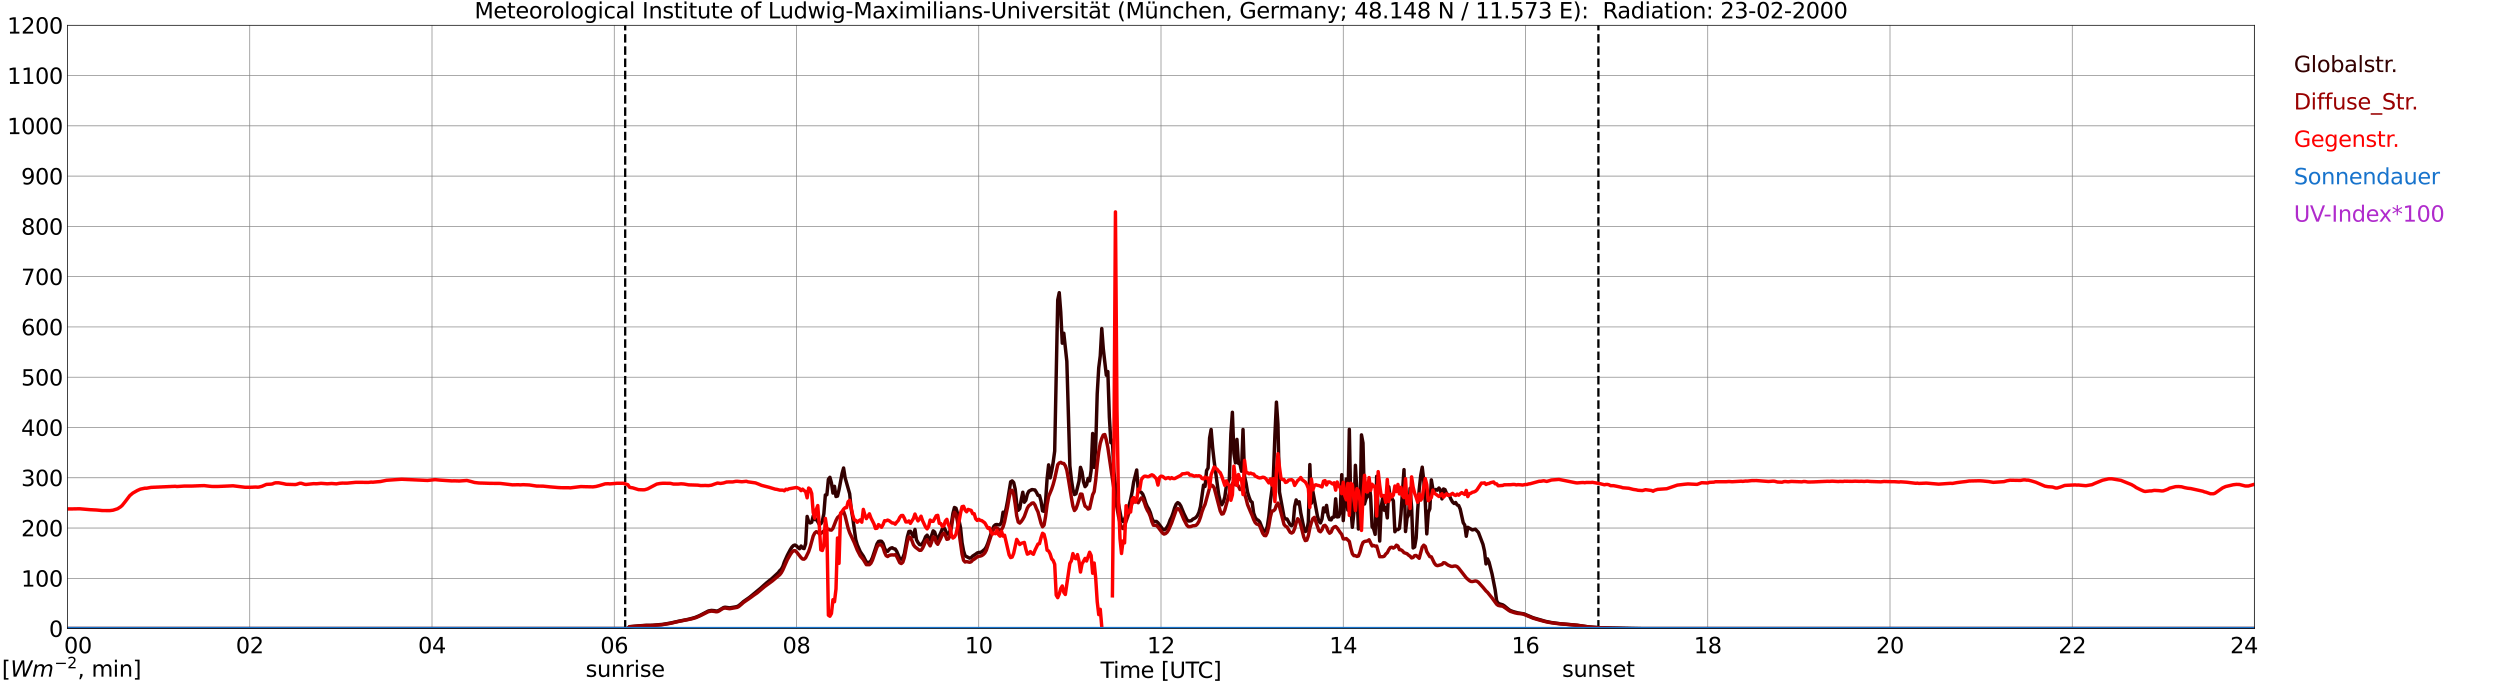 <?xml version="1.0" encoding="utf-8" standalone="no"?>
<!DOCTYPE svg PUBLIC "-//W3C//DTD SVG 1.1//EN"
  "http://www.w3.org/Graphics/SVG/1.1/DTD/svg11.dtd">
<svg xmlns:xlink="http://www.w3.org/1999/xlink" width="1085.4pt" height="296.64pt" viewBox="0 0 1085.4 296.64" xmlns="http://www.w3.org/2000/svg" version="1.1">
 <defs>
  <style type="text/css">*{stroke-linejoin: round; stroke-linecap: butt}</style>
 </defs>
 <g id="figure_1">
  <g id="patch_1">
   <path d="M 0 296.64 
L 1085.4 296.64 
L 1085.4 0 
L 0 0 
z
" style="fill: #ffffff"/>
  </g>
  <g id="axes_1">
   <g id="patch_2">
    <path d="M 29.306 272.909 
L 978.814 272.909 
L 978.814 10.976 
L 29.306 10.976 
z
" style="fill: #ffffff"/>
   </g>
   <g id="patch_3">
    <path d="M 978.814 272.909 
L 978.814 272.909 
L 978.814 10.976 
L 978.814 10.976 
z
" clip-path="url(#p0d70dab4a1)" style="fill: #d3d3d3; opacity: 0.25; stroke: #d3d3d3; stroke-linejoin: miter"/>
   </g>
   <g id="matplotlib.axis_1">
    <g id="xtick_1">
     <g id="line2d_1">
      <path d="M 29.306 272.909 
L 29.306 10.976 
" clip-path="url(#p0d70dab4a1)" style="fill: none; stroke: #808080; stroke-width: 0.3; stroke-linecap: square"/>
     </g>
     <g id="line2d_2"/>
     <g id="text_1">
      <!--    00 -->
      <g transform="translate(18.733 283.627) scale(0.095 -0.095)">
       <defs>
        <path id="DejaVuSans-20" transform="scale(0.016)"/>
        <path id="DejaVuSans-30" d="M 2034 4250 
Q 1547 4250 1301 3770 
Q 1056 3291 1056 2328 
Q 1056 1369 1301 889 
Q 1547 409 2034 409 
Q 2525 409 2770 889 
Q 3016 1369 3016 2328 
Q 3016 3291 2770 3770 
Q 2525 4250 2034 4250 
z
M 2034 4750 
Q 2819 4750 3233 4129 
Q 3647 3509 3647 2328 
Q 3647 1150 3233 529 
Q 2819 -91 2034 -91 
Q 1250 -91 836 529 
Q 422 1150 422 2328 
Q 422 3509 836 4129 
Q 1250 4750 2034 4750 
z
" transform="scale(0.016)"/>
       </defs>
       <use xlink:href="#DejaVuSans-20"/>
       <use xlink:href="#DejaVuSans-20" transform="translate(31.787 0)"/>
       <use xlink:href="#DejaVuSans-20" transform="translate(63.574 0)"/>
       <use xlink:href="#DejaVuSans-30" transform="translate(95.361 0)"/>
       <use xlink:href="#DejaVuSans-30" transform="translate(158.984 0)"/>
      </g>
     </g>
    </g>
    <g id="xtick_2">
     <g id="line2d_3">
      <path d="M 108.431 272.909 
L 108.431 10.976 
" clip-path="url(#p0d70dab4a1)" style="fill: none; stroke: #808080; stroke-width: 0.3; stroke-linecap: square"/>
     </g>
     <g id="line2d_4"/>
     <g id="text_2">
      <!-- 02 -->
      <g transform="translate(102.387 283.627) scale(0.095 -0.095)">
       <defs>
        <path id="DejaVuSans-32" d="M 1228 531 
L 3431 531 
L 3431 0 
L 469 0 
L 469 531 
Q 828 903 1448 1529 
Q 2069 2156 2228 2338 
Q 2531 2678 2651 2914 
Q 2772 3150 2772 3378 
Q 2772 3750 2511 3984 
Q 2250 4219 1831 4219 
Q 1534 4219 1204 4116 
Q 875 4013 500 3803 
L 500 4441 
Q 881 4594 1212 4672 
Q 1544 4750 1819 4750 
Q 2544 4750 2975 4387 
Q 3406 4025 3406 3419 
Q 3406 3131 3298 2873 
Q 3191 2616 2906 2266 
Q 2828 2175 2409 1742 
Q 1991 1309 1228 531 
z
" transform="scale(0.016)"/>
       </defs>
       <use xlink:href="#DejaVuSans-30"/>
       <use xlink:href="#DejaVuSans-32" transform="translate(63.623 0)"/>
      </g>
     </g>
    </g>
    <g id="xtick_3">
     <g id="line2d_5">
      <path d="M 187.557 272.909 
L 187.557 10.976 
" clip-path="url(#p0d70dab4a1)" style="fill: none; stroke: #808080; stroke-width: 0.3; stroke-linecap: square"/>
     </g>
     <g id="line2d_6"/>
     <g id="text_3">
      <!-- 04 -->
      <g transform="translate(181.513 283.627) scale(0.095 -0.095)">
       <defs>
        <path id="DejaVuSans-34" d="M 2419 4116 
L 825 1625 
L 2419 1625 
L 2419 4116 
z
M 2253 4666 
L 3047 4666 
L 3047 1625 
L 3713 1625 
L 3713 1100 
L 3047 1100 
L 3047 0 
L 2419 0 
L 2419 1100 
L 313 1100 
L 313 1709 
L 2253 4666 
z
" transform="scale(0.016)"/>
       </defs>
       <use xlink:href="#DejaVuSans-30"/>
       <use xlink:href="#DejaVuSans-34" transform="translate(63.623 0)"/>
      </g>
     </g>
    </g>
    <g id="xtick_4">
     <g id="line2d_7">
      <path d="M 266.683 272.909 
L 266.683 10.976 
" clip-path="url(#p0d70dab4a1)" style="fill: none; stroke: #808080; stroke-width: 0.3; stroke-linecap: square"/>
     </g>
     <g id="line2d_8"/>
     <g id="text_4">
      <!-- 06 -->
      <g transform="translate(260.638 283.627) scale(0.095 -0.095)">
       <defs>
        <path id="DejaVuSans-36" d="M 2113 2584 
Q 1688 2584 1439 2293 
Q 1191 2003 1191 1497 
Q 1191 994 1439 701 
Q 1688 409 2113 409 
Q 2538 409 2786 701 
Q 3034 994 3034 1497 
Q 3034 2003 2786 2293 
Q 2538 2584 2113 2584 
z
M 3366 4563 
L 3366 3988 
Q 3128 4100 2886 4159 
Q 2644 4219 2406 4219 
Q 1781 4219 1451 3797 
Q 1122 3375 1075 2522 
Q 1259 2794 1537 2939 
Q 1816 3084 2150 3084 
Q 2853 3084 3261 2657 
Q 3669 2231 3669 1497 
Q 3669 778 3244 343 
Q 2819 -91 2113 -91 
Q 1303 -91 875 529 
Q 447 1150 447 2328 
Q 447 3434 972 4092 
Q 1497 4750 2381 4750 
Q 2619 4750 2861 4703 
Q 3103 4656 3366 4563 
z
" transform="scale(0.016)"/>
       </defs>
       <use xlink:href="#DejaVuSans-30"/>
       <use xlink:href="#DejaVuSans-36" transform="translate(63.623 0)"/>
      </g>
     </g>
    </g>
    <g id="xtick_5">
     <g id="line2d_9">
      <path d="M 345.808 272.909 
L 345.808 10.976 
" clip-path="url(#p0d70dab4a1)" style="fill: none; stroke: #808080; stroke-width: 0.3; stroke-linecap: square"/>
     </g>
     <g id="line2d_10"/>
     <g id="text_5">
      <!-- 08 -->
      <g transform="translate(339.764 283.627) scale(0.095 -0.095)">
       <defs>
        <path id="DejaVuSans-38" d="M 2034 2216 
Q 1584 2216 1326 1975 
Q 1069 1734 1069 1313 
Q 1069 891 1326 650 
Q 1584 409 2034 409 
Q 2484 409 2743 651 
Q 3003 894 3003 1313 
Q 3003 1734 2745 1975 
Q 2488 2216 2034 2216 
z
M 1403 2484 
Q 997 2584 770 2862 
Q 544 3141 544 3541 
Q 544 4100 942 4425 
Q 1341 4750 2034 4750 
Q 2731 4750 3128 4425 
Q 3525 4100 3525 3541 
Q 3525 3141 3298 2862 
Q 3072 2584 2669 2484 
Q 3125 2378 3379 2068 
Q 3634 1759 3634 1313 
Q 3634 634 3220 271 
Q 2806 -91 2034 -91 
Q 1263 -91 848 271 
Q 434 634 434 1313 
Q 434 1759 690 2068 
Q 947 2378 1403 2484 
z
M 1172 3481 
Q 1172 3119 1398 2916 
Q 1625 2713 2034 2713 
Q 2441 2713 2670 2916 
Q 2900 3119 2900 3481 
Q 2900 3844 2670 4047 
Q 2441 4250 2034 4250 
Q 1625 4250 1398 4047 
Q 1172 3844 1172 3481 
z
" transform="scale(0.016)"/>
       </defs>
       <use xlink:href="#DejaVuSans-30"/>
       <use xlink:href="#DejaVuSans-38" transform="translate(63.623 0)"/>
      </g>
     </g>
    </g>
    <g id="xtick_6">
     <g id="line2d_11">
      <path d="M 424.934 272.909 
L 424.934 10.976 
" clip-path="url(#p0d70dab4a1)" style="fill: none; stroke: #808080; stroke-width: 0.3; stroke-linecap: square"/>
     </g>
     <g id="line2d_12"/>
     <g id="text_6">
      <!-- 10 -->
      <g transform="translate(418.89 283.627) scale(0.095 -0.095)">
       <defs>
        <path id="DejaVuSans-31" d="M 794 531 
L 1825 531 
L 1825 4091 
L 703 3866 
L 703 4441 
L 1819 4666 
L 2450 4666 
L 2450 531 
L 3481 531 
L 3481 0 
L 794 0 
L 794 531 
z
" transform="scale(0.016)"/>
       </defs>
       <use xlink:href="#DejaVuSans-31"/>
       <use xlink:href="#DejaVuSans-30" transform="translate(63.623 0)"/>
      </g>
     </g>
    </g>
    <g id="xtick_7">
     <g id="line2d_13">
      <path d="M 504.06 272.909 
L 504.06 10.976 
" clip-path="url(#p0d70dab4a1)" style="fill: none; stroke: #808080; stroke-width: 0.3; stroke-linecap: square"/>
     </g>
     <g id="line2d_14"/>
     <g id="text_7">
      <!-- 12 -->
      <g transform="translate(498.015 283.627) scale(0.095 -0.095)">
       <use xlink:href="#DejaVuSans-31"/>
       <use xlink:href="#DejaVuSans-32" transform="translate(63.623 0)"/>
      </g>
     </g>
    </g>
    <g id="xtick_8">
     <g id="line2d_15">
      <path d="M 583.185 272.909 
L 583.185 10.976 
" clip-path="url(#p0d70dab4a1)" style="fill: none; stroke: #808080; stroke-width: 0.3; stroke-linecap: square"/>
     </g>
     <g id="line2d_16"/>
     <g id="text_8">
      <!-- 14 -->
      <g transform="translate(577.141 283.627) scale(0.095 -0.095)">
       <use xlink:href="#DejaVuSans-31"/>
       <use xlink:href="#DejaVuSans-34" transform="translate(63.623 0)"/>
      </g>
     </g>
    </g>
    <g id="xtick_9">
     <g id="line2d_17">
      <path d="M 662.311 272.909 
L 662.311 10.976 
" clip-path="url(#p0d70dab4a1)" style="fill: none; stroke: #808080; stroke-width: 0.3; stroke-linecap: square"/>
     </g>
     <g id="line2d_18"/>
     <g id="text_9">
      <!-- 16 -->
      <g transform="translate(656.267 283.627) scale(0.095 -0.095)">
       <use xlink:href="#DejaVuSans-31"/>
       <use xlink:href="#DejaVuSans-36" transform="translate(63.623 0)"/>
      </g>
     </g>
    </g>
    <g id="xtick_10">
     <g id="line2d_19">
      <path d="M 741.437 272.909 
L 741.437 10.976 
" clip-path="url(#p0d70dab4a1)" style="fill: none; stroke: #808080; stroke-width: 0.3; stroke-linecap: square"/>
     </g>
     <g id="line2d_20"/>
     <g id="text_10">
      <!-- 18 -->
      <g transform="translate(735.392 283.627) scale(0.095 -0.095)">
       <use xlink:href="#DejaVuSans-31"/>
       <use xlink:href="#DejaVuSans-38" transform="translate(63.623 0)"/>
      </g>
     </g>
    </g>
    <g id="xtick_11">
     <g id="line2d_21">
      <path d="M 820.562 272.909 
L 820.562 10.976 
" clip-path="url(#p0d70dab4a1)" style="fill: none; stroke: #808080; stroke-width: 0.3; stroke-linecap: square"/>
     </g>
     <g id="line2d_22"/>
     <g id="text_11">
      <!-- 20 -->
      <g transform="translate(814.518 283.627) scale(0.095 -0.095)">
       <use xlink:href="#DejaVuSans-32"/>
       <use xlink:href="#DejaVuSans-30" transform="translate(63.623 0)"/>
      </g>
     </g>
    </g>
    <g id="xtick_12">
     <g id="line2d_23">
      <path d="M 899.688 272.909 
L 899.688 10.976 
" clip-path="url(#p0d70dab4a1)" style="fill: none; stroke: #808080; stroke-width: 0.3; stroke-linecap: square"/>
     </g>
     <g id="line2d_24"/>
     <g id="text_12">
      <!-- 22 -->
      <g transform="translate(893.644 283.627) scale(0.095 -0.095)">
       <use xlink:href="#DejaVuSans-32"/>
       <use xlink:href="#DejaVuSans-32" transform="translate(63.623 0)"/>
      </g>
     </g>
    </g>
    <g id="xtick_13">
     <g id="line2d_25">
      <path d="M 978.814 272.909 
L 978.814 10.976 
" clip-path="url(#p0d70dab4a1)" style="fill: none; stroke: #808080; stroke-width: 0.3; stroke-linecap: square"/>
     </g>
     <g id="line2d_26"/>
     <g id="text_13">
      <!-- 24    -->
      <g transform="translate(968.241 283.627) scale(0.095 -0.095)">
       <use xlink:href="#DejaVuSans-32"/>
       <use xlink:href="#DejaVuSans-34" transform="translate(63.623 0)"/>
       <use xlink:href="#DejaVuSans-20" transform="translate(127.246 0)"/>
       <use xlink:href="#DejaVuSans-20" transform="translate(159.033 0)"/>
       <use xlink:href="#DejaVuSans-20" transform="translate(190.82 0)"/>
      </g>
     </g>
    </g>
    <g id="text_14">
     <!-- Time [UTC] -->
     <g transform="translate(477.806 294.322) scale(0.095 -0.095)">
      <defs>
       <path id="DejaVuSans-54" d="M -19 4666 
L 3928 4666 
L 3928 4134 
L 2272 4134 
L 2272 0 
L 1638 0 
L 1638 4134 
L -19 4134 
L -19 4666 
z
" transform="scale(0.016)"/>
       <path id="DejaVuSans-69" d="M 603 3500 
L 1178 3500 
L 1178 0 
L 603 0 
L 603 3500 
z
M 603 4863 
L 1178 4863 
L 1178 4134 
L 603 4134 
L 603 4863 
z
" transform="scale(0.016)"/>
       <path id="DejaVuSans-6d" d="M 3328 2828 
Q 3544 3216 3844 3400 
Q 4144 3584 4550 3584 
Q 5097 3584 5394 3201 
Q 5691 2819 5691 2113 
L 5691 0 
L 5113 0 
L 5113 2094 
Q 5113 2597 4934 2840 
Q 4756 3084 4391 3084 
Q 3944 3084 3684 2787 
Q 3425 2491 3425 1978 
L 3425 0 
L 2847 0 
L 2847 2094 
Q 2847 2600 2669 2842 
Q 2491 3084 2119 3084 
Q 1678 3084 1418 2786 
Q 1159 2488 1159 1978 
L 1159 0 
L 581 0 
L 581 3500 
L 1159 3500 
L 1159 2956 
Q 1356 3278 1631 3431 
Q 1906 3584 2284 3584 
Q 2666 3584 2933 3390 
Q 3200 3197 3328 2828 
z
" transform="scale(0.016)"/>
       <path id="DejaVuSans-65" d="M 3597 1894 
L 3597 1613 
L 953 1613 
Q 991 1019 1311 708 
Q 1631 397 2203 397 
Q 2534 397 2845 478 
Q 3156 559 3463 722 
L 3463 178 
Q 3153 47 2828 -22 
Q 2503 -91 2169 -91 
Q 1331 -91 842 396 
Q 353 884 353 1716 
Q 353 2575 817 3079 
Q 1281 3584 2069 3584 
Q 2775 3584 3186 3129 
Q 3597 2675 3597 1894 
z
M 3022 2063 
Q 3016 2534 2758 2815 
Q 2500 3097 2075 3097 
Q 1594 3097 1305 2825 
Q 1016 2553 972 2059 
L 3022 2063 
z
" transform="scale(0.016)"/>
       <path id="DejaVuSans-5b" d="M 550 4863 
L 1875 4863 
L 1875 4416 
L 1125 4416 
L 1125 -397 
L 1875 -397 
L 1875 -844 
L 550 -844 
L 550 4863 
z
" transform="scale(0.016)"/>
       <path id="DejaVuSans-55" d="M 556 4666 
L 1191 4666 
L 1191 1831 
Q 1191 1081 1462 751 
Q 1734 422 2344 422 
Q 2950 422 3222 751 
Q 3494 1081 3494 1831 
L 3494 4666 
L 4128 4666 
L 4128 1753 
Q 4128 841 3676 375 
Q 3225 -91 2344 -91 
Q 1459 -91 1007 375 
Q 556 841 556 1753 
L 556 4666 
z
" transform="scale(0.016)"/>
       <path id="DejaVuSans-43" d="M 4122 4306 
L 4122 3641 
Q 3803 3938 3442 4084 
Q 3081 4231 2675 4231 
Q 1875 4231 1450 3742 
Q 1025 3253 1025 2328 
Q 1025 1406 1450 917 
Q 1875 428 2675 428 
Q 3081 428 3442 575 
Q 3803 722 4122 1019 
L 4122 359 
Q 3791 134 3420 21 
Q 3050 -91 2638 -91 
Q 1578 -91 968 557 
Q 359 1206 359 2328 
Q 359 3453 968 4101 
Q 1578 4750 2638 4750 
Q 3056 4750 3426 4639 
Q 3797 4528 4122 4306 
z
" transform="scale(0.016)"/>
       <path id="DejaVuSans-5d" d="M 1947 4863 
L 1947 -844 
L 622 -844 
L 622 -397 
L 1369 -397 
L 1369 4416 
L 622 4416 
L 622 4863 
L 1947 4863 
z
" transform="scale(0.016)"/>
      </defs>
      <use xlink:href="#DejaVuSans-54"/>
      <use xlink:href="#DejaVuSans-69" transform="translate(57.959 0)"/>
      <use xlink:href="#DejaVuSans-6d" transform="translate(85.742 0)"/>
      <use xlink:href="#DejaVuSans-65" transform="translate(183.154 0)"/>
      <use xlink:href="#DejaVuSans-20" transform="translate(244.678 0)"/>
      <use xlink:href="#DejaVuSans-5b" transform="translate(276.465 0)"/>
      <use xlink:href="#DejaVuSans-55" transform="translate(315.479 0)"/>
      <use xlink:href="#DejaVuSans-54" transform="translate(388.672 0)"/>
      <use xlink:href="#DejaVuSans-43" transform="translate(443.881 0)"/>
      <use xlink:href="#DejaVuSans-5d" transform="translate(513.705 0)"/>
     </g>
    </g>
   </g>
   <g id="matplotlib.axis_2">
    <g id="ytick_1">
     <g id="line2d_27">
      <path d="M 29.306 272.909 
L 978.814 272.909 
" clip-path="url(#p0d70dab4a1)" style="fill: none; stroke: #808080; stroke-width: 0.3; stroke-linecap: square"/>
     </g>
     <g id="line2d_28"/>
     <g id="text_15">
      <!-- 0 -->
      <g transform="translate(21.261 276.518) scale(0.095 -0.095)">
       <use xlink:href="#DejaVuSans-30"/>
      </g>
     </g>
    </g>
    <g id="ytick_2">
     <g id="line2d_29">
      <path d="M 29.306 251.081 
L 978.814 251.081 
" clip-path="url(#p0d70dab4a1)" style="fill: none; stroke: #808080; stroke-width: 0.3; stroke-linecap: square"/>
     </g>
     <g id="line2d_30"/>
     <g id="text_16">
      <!-- 100 -->
      <g transform="translate(9.173 254.69) scale(0.095 -0.095)">
       <use xlink:href="#DejaVuSans-31"/>
       <use xlink:href="#DejaVuSans-30" transform="translate(63.623 0)"/>
       <use xlink:href="#DejaVuSans-30" transform="translate(127.246 0)"/>
      </g>
     </g>
    </g>
    <g id="ytick_3">
     <g id="line2d_31">
      <path d="M 29.306 229.253 
L 978.814 229.253 
" clip-path="url(#p0d70dab4a1)" style="fill: none; stroke: #808080; stroke-width: 0.3; stroke-linecap: square"/>
     </g>
     <g id="line2d_32"/>
     <g id="text_17">
      <!-- 200 -->
      <g transform="translate(9.173 232.863) scale(0.095 -0.095)">
       <use xlink:href="#DejaVuSans-32"/>
       <use xlink:href="#DejaVuSans-30" transform="translate(63.623 0)"/>
       <use xlink:href="#DejaVuSans-30" transform="translate(127.246 0)"/>
      </g>
     </g>
    </g>
    <g id="ytick_4">
     <g id="line2d_33">
      <path d="M 29.306 207.426 
L 978.814 207.426 
" clip-path="url(#p0d70dab4a1)" style="fill: none; stroke: #808080; stroke-width: 0.3; stroke-linecap: square"/>
     </g>
     <g id="line2d_34"/>
     <g id="text_18">
      <!-- 300 -->
      <g transform="translate(9.173 211.035) scale(0.095 -0.095)">
       <defs>
        <path id="DejaVuSans-33" d="M 2597 2516 
Q 3050 2419 3304 2112 
Q 3559 1806 3559 1356 
Q 3559 666 3084 287 
Q 2609 -91 1734 -91 
Q 1441 -91 1130 -33 
Q 819 25 488 141 
L 488 750 
Q 750 597 1062 519 
Q 1375 441 1716 441 
Q 2309 441 2620 675 
Q 2931 909 2931 1356 
Q 2931 1769 2642 2001 
Q 2353 2234 1838 2234 
L 1294 2234 
L 1294 2753 
L 1863 2753 
Q 2328 2753 2575 2939 
Q 2822 3125 2822 3475 
Q 2822 3834 2567 4026 
Q 2313 4219 1838 4219 
Q 1578 4219 1281 4162 
Q 984 4106 628 3988 
L 628 4550 
Q 988 4650 1302 4700 
Q 1616 4750 1894 4750 
Q 2613 4750 3031 4423 
Q 3450 4097 3450 3541 
Q 3450 3153 3228 2886 
Q 3006 2619 2597 2516 
z
" transform="scale(0.016)"/>
       </defs>
       <use xlink:href="#DejaVuSans-33"/>
       <use xlink:href="#DejaVuSans-30" transform="translate(63.623 0)"/>
       <use xlink:href="#DejaVuSans-30" transform="translate(127.246 0)"/>
      </g>
     </g>
    </g>
    <g id="ytick_5">
     <g id="line2d_35">
      <path d="M 29.306 185.598 
L 978.814 185.598 
" clip-path="url(#p0d70dab4a1)" style="fill: none; stroke: #808080; stroke-width: 0.3; stroke-linecap: square"/>
     </g>
     <g id="line2d_36"/>
     <g id="text_19">
      <!-- 400 -->
      <g transform="translate(9.173 189.207) scale(0.095 -0.095)">
       <use xlink:href="#DejaVuSans-34"/>
       <use xlink:href="#DejaVuSans-30" transform="translate(63.623 0)"/>
       <use xlink:href="#DejaVuSans-30" transform="translate(127.246 0)"/>
      </g>
     </g>
    </g>
    <g id="ytick_6">
     <g id="line2d_37">
      <path d="M 29.306 163.77 
L 978.814 163.77 
" clip-path="url(#p0d70dab4a1)" style="fill: none; stroke: #808080; stroke-width: 0.3; stroke-linecap: square"/>
     </g>
     <g id="line2d_38"/>
     <g id="text_20">
      <!-- 500 -->
      <g transform="translate(9.173 167.379) scale(0.095 -0.095)">
       <defs>
        <path id="DejaVuSans-35" d="M 691 4666 
L 3169 4666 
L 3169 4134 
L 1269 4134 
L 1269 2991 
Q 1406 3038 1543 3061 
Q 1681 3084 1819 3084 
Q 2600 3084 3056 2656 
Q 3513 2228 3513 1497 
Q 3513 744 3044 326 
Q 2575 -91 1722 -91 
Q 1428 -91 1123 -41 
Q 819 9 494 109 
L 494 744 
Q 775 591 1075 516 
Q 1375 441 1709 441 
Q 2250 441 2565 725 
Q 2881 1009 2881 1497 
Q 2881 1984 2565 2268 
Q 2250 2553 1709 2553 
Q 1456 2553 1204 2497 
Q 953 2441 691 2322 
L 691 4666 
z
" transform="scale(0.016)"/>
       </defs>
       <use xlink:href="#DejaVuSans-35"/>
       <use xlink:href="#DejaVuSans-30" transform="translate(63.623 0)"/>
       <use xlink:href="#DejaVuSans-30" transform="translate(127.246 0)"/>
      </g>
     </g>
    </g>
    <g id="ytick_7">
     <g id="line2d_39">
      <path d="M 29.306 141.942 
L 978.814 141.942 
" clip-path="url(#p0d70dab4a1)" style="fill: none; stroke: #808080; stroke-width: 0.3; stroke-linecap: square"/>
     </g>
     <g id="line2d_40"/>
     <g id="text_21">
      <!-- 600 -->
      <g transform="translate(9.173 145.551) scale(0.095 -0.095)">
       <use xlink:href="#DejaVuSans-36"/>
       <use xlink:href="#DejaVuSans-30" transform="translate(63.623 0)"/>
       <use xlink:href="#DejaVuSans-30" transform="translate(127.246 0)"/>
      </g>
     </g>
    </g>
    <g id="ytick_8">
     <g id="line2d_41">
      <path d="M 29.306 120.114 
L 978.814 120.114 
" clip-path="url(#p0d70dab4a1)" style="fill: none; stroke: #808080; stroke-width: 0.3; stroke-linecap: square"/>
     </g>
     <g id="line2d_42"/>
     <g id="text_22">
      <!-- 700 -->
      <g transform="translate(9.173 123.724) scale(0.095 -0.095)">
       <defs>
        <path id="DejaVuSans-37" d="M 525 4666 
L 3525 4666 
L 3525 4397 
L 1831 0 
L 1172 0 
L 2766 4134 
L 525 4134 
L 525 4666 
z
" transform="scale(0.016)"/>
       </defs>
       <use xlink:href="#DejaVuSans-37"/>
       <use xlink:href="#DejaVuSans-30" transform="translate(63.623 0)"/>
       <use xlink:href="#DejaVuSans-30" transform="translate(127.246 0)"/>
      </g>
     </g>
    </g>
    <g id="ytick_9">
     <g id="line2d_43">
      <path d="M 29.306 98.287 
L 978.814 98.287 
" clip-path="url(#p0d70dab4a1)" style="fill: none; stroke: #808080; stroke-width: 0.3; stroke-linecap: square"/>
     </g>
     <g id="line2d_44"/>
     <g id="text_23">
      <!-- 800 -->
      <g transform="translate(9.173 101.896) scale(0.095 -0.095)">
       <use xlink:href="#DejaVuSans-38"/>
       <use xlink:href="#DejaVuSans-30" transform="translate(63.623 0)"/>
       <use xlink:href="#DejaVuSans-30" transform="translate(127.246 0)"/>
      </g>
     </g>
    </g>
    <g id="ytick_10">
     <g id="line2d_45">
      <path d="M 29.306 76.459 
L 978.814 76.459 
" clip-path="url(#p0d70dab4a1)" style="fill: none; stroke: #808080; stroke-width: 0.3; stroke-linecap: square"/>
     </g>
     <g id="line2d_46"/>
     <g id="text_24">
      <!-- 900 -->
      <g transform="translate(9.173 80.068) scale(0.095 -0.095)">
       <defs>
        <path id="DejaVuSans-39" d="M 703 97 
L 703 672 
Q 941 559 1184 500 
Q 1428 441 1663 441 
Q 2288 441 2617 861 
Q 2947 1281 2994 2138 
Q 2813 1869 2534 1725 
Q 2256 1581 1919 1581 
Q 1219 1581 811 2004 
Q 403 2428 403 3163 
Q 403 3881 828 4315 
Q 1253 4750 1959 4750 
Q 2769 4750 3195 4129 
Q 3622 3509 3622 2328 
Q 3622 1225 3098 567 
Q 2575 -91 1691 -91 
Q 1453 -91 1209 -44 
Q 966 3 703 97 
z
M 1959 2075 
Q 2384 2075 2632 2365 
Q 2881 2656 2881 3163 
Q 2881 3666 2632 3958 
Q 2384 4250 1959 4250 
Q 1534 4250 1286 3958 
Q 1038 3666 1038 3163 
Q 1038 2656 1286 2365 
Q 1534 2075 1959 2075 
z
" transform="scale(0.016)"/>
       </defs>
       <use xlink:href="#DejaVuSans-39"/>
       <use xlink:href="#DejaVuSans-30" transform="translate(63.623 0)"/>
       <use xlink:href="#DejaVuSans-30" transform="translate(127.246 0)"/>
      </g>
     </g>
    </g>
    <g id="ytick_11">
     <g id="line2d_47">
      <path d="M 29.306 54.631 
L 978.814 54.631 
" clip-path="url(#p0d70dab4a1)" style="fill: none; stroke: #808080; stroke-width: 0.3; stroke-linecap: square"/>
     </g>
     <g id="line2d_48"/>
     <g id="text_25">
      <!-- 1000 -->
      <g transform="translate(3.128 58.24) scale(0.095 -0.095)">
       <use xlink:href="#DejaVuSans-31"/>
       <use xlink:href="#DejaVuSans-30" transform="translate(63.623 0)"/>
       <use xlink:href="#DejaVuSans-30" transform="translate(127.246 0)"/>
       <use xlink:href="#DejaVuSans-30" transform="translate(190.869 0)"/>
      </g>
     </g>
    </g>
    <g id="ytick_12">
     <g id="line2d_49">
      <path d="M 29.306 32.803 
L 978.814 32.803 
" clip-path="url(#p0d70dab4a1)" style="fill: none; stroke: #808080; stroke-width: 0.3; stroke-linecap: square"/>
     </g>
     <g id="line2d_50"/>
     <g id="text_26">
      <!-- 1100 -->
      <g transform="translate(3.128 36.413) scale(0.095 -0.095)">
       <use xlink:href="#DejaVuSans-31"/>
       <use xlink:href="#DejaVuSans-31" transform="translate(63.623 0)"/>
       <use xlink:href="#DejaVuSans-30" transform="translate(127.246 0)"/>
       <use xlink:href="#DejaVuSans-30" transform="translate(190.869 0)"/>
      </g>
     </g>
    </g>
    <g id="ytick_13">
     <g id="line2d_51">
      <path d="M 29.306 10.976 
L 978.814 10.976 
" clip-path="url(#p0d70dab4a1)" style="fill: none; stroke: #808080; stroke-width: 0.3; stroke-linecap: square"/>
     </g>
     <g id="line2d_52"/>
     <g id="text_27">
      <!-- 1200 -->
      <g transform="translate(3.128 14.585) scale(0.095 -0.095)">
       <use xlink:href="#DejaVuSans-31"/>
       <use xlink:href="#DejaVuSans-32" transform="translate(63.623 0)"/>
       <use xlink:href="#DejaVuSans-30" transform="translate(127.246 0)"/>
       <use xlink:href="#DejaVuSans-30" transform="translate(190.869 0)"/>
      </g>
     </g>
    </g>
   </g>
   <g id="line2d_53">
    <path d="M 271.43 272.909 
L 271.43 10.976 
" clip-path="url(#p0d70dab4a1)" style="fill: none; stroke-dasharray: 3.7,1.6; stroke-dashoffset: 0; stroke: #000000"/>
   </g>
   <g id="line2d_54">
    <path d="M 693.961 272.909 
L 693.961 10.976 
" clip-path="url(#p0d70dab4a1)" style="fill: none; stroke-dasharray: 3.7,1.6; stroke-dashoffset: 0; stroke: #000000"/>
   </g>
   <g id="line2d_55">
    <path d="M 29.306 272.909 
L 272.617 272.909 
L 273.277 272.077 
L 278.552 271.63 
L 280.53 271.499 
L 283.167 271.473 
L 287.783 271.073 
L 291.08 270.503 
L 295.036 269.628 
L 298.992 268.849 
L 301.63 268.131 
L 303.608 267.323 
L 307.564 265.26 
L 308.883 265.014 
L 310.202 265.129 
L 310.861 265.28 
L 311.521 265.256 
L 312.18 264.959 
L 314.158 263.772 
L 314.818 263.632 
L 316.796 263.907 
L 319.433 263.464 
L 320.093 263.3 
L 320.752 262.931 
L 322.071 261.833 
L 322.73 261.216 
L 325.368 259.376 
L 329.983 255.582 
L 332.621 253.218 
L 335.258 251.061 
L 337.896 248.619 
L 338.555 247.746 
L 339.215 247.117 
L 339.874 245.903 
L 340.533 243.98 
L 341.852 241.04 
L 343.171 238.543 
L 343.83 237.528 
L 344.49 236.841 
L 345.149 236.631 
L 345.808 237.009 
L 346.468 237.709 
L 347.127 238.238 
L 347.787 237.065 
L 348.446 237.958 
L 349.105 238.166 
L 349.765 236.107 
L 350.424 224.224 
L 351.083 226.49 
L 351.743 227.046 
L 352.402 226.75 
L 353.062 224.004 
L 353.721 225.588 
L 354.38 225.381 
L 355.699 227.625 
L 356.359 227.422 
L 357.018 226.28 
L 357.677 223.078 
L 358.337 214.895 
L 358.996 214.79 
L 359.655 208.085 
L 360.315 207.229 
L 360.974 209.641 
L 361.634 214.076 
L 362.293 211.136 
L 362.952 215.569 
L 363.612 215.369 
L 364.271 212.638 
L 365.59 205.566 
L 366.249 203.187 
L 366.909 207.399 
L 368.887 214.362 
L 369.546 220.891 
L 370.206 224.7 
L 371.524 234.23 
L 372.184 236.509 
L 373.502 239.517 
L 374.821 241.462 
L 376.14 244.037 
L 376.799 244.175 
L 377.459 244.173 
L 378.118 243.507 
L 378.777 242.081 
L 380.756 236.146 
L 381.415 235.086 
L 382.074 234.937 
L 382.734 235.009 
L 383.393 235.937 
L 384.053 238.002 
L 384.712 239.237 
L 385.371 239.381 
L 386.031 238.513 
L 386.69 238.019 
L 387.349 237.81 
L 388.009 238.224 
L 388.668 238.366 
L 389.328 239.401 
L 390.646 242.601 
L 391.306 242.789 
L 391.965 242.147 
L 392.624 240.388 
L 393.943 233.067 
L 394.603 230.746 
L 395.262 230.661 
L 396.581 233.021 
L 397.24 229.858 
L 397.899 234.354 
L 398.559 235.54 
L 399.218 236.426 
L 399.878 236.579 
L 400.537 235.852 
L 401.196 234.647 
L 401.856 233.027 
L 402.515 232.344 
L 403.175 233.728 
L 403.834 234.448 
L 405.153 230.469 
L 405.812 231.01 
L 406.471 233.246 
L 407.131 234.084 
L 408.45 231.257 
L 409.109 229.64 
L 409.768 228.987 
L 410.428 230.091 
L 411.087 231.87 
L 411.746 231.879 
L 412.406 230.716 
L 413.065 227.28 
L 413.725 222.89 
L 414.384 220.328 
L 415.043 220.664 
L 415.703 222.773 
L 417.022 229.129 
L 417.681 235.566 
L 418.34 239.174 
L 419 241.296 
L 420.318 242.012 
L 420.978 242.328 
L 421.637 242.138 
L 422.297 241.438 
L 423.615 240.584 
L 424.275 240.078 
L 424.934 239.855 
L 425.593 239.855 
L 426.253 239.549 
L 427.572 238.432 
L 428.231 237.41 
L 428.89 235.808 
L 430.869 229.771 
L 431.528 228.428 
L 432.187 227.802 
L 432.847 227.725 
L 433.506 227.872 
L 434.165 227.802 
L 434.825 226.678 
L 435.484 222.38 
L 436.144 223.366 
L 436.803 220.815 
L 437.462 217.37 
L 438.781 209.196 
L 439.44 208.796 
L 440.1 209.508 
L 440.759 212.37 
L 441.419 218.667 
L 442.078 221.561 
L 442.737 220.819 
L 443.397 216.838 
L 444.056 213.714 
L 444.716 218.043 
L 445.375 217.189 
L 446.034 214.559 
L 446.694 213.262 
L 448.012 212.546 
L 449.331 212.727 
L 449.991 213.762 
L 450.65 215.083 
L 451.309 215.129 
L 451.969 217.549 
L 452.628 221.799 
L 453.287 221.993 
L 453.947 217.702 
L 454.606 207.884 
L 455.266 201.825 
L 455.925 207.48 
L 456.584 204.512 
L 457.244 200.729 
L 457.903 195.837 
L 459.222 130.249 
L 459.881 127.073 
L 460.541 135.579 
L 461.2 149.001 
L 461.859 144.682 
L 463.178 156.892 
L 464.497 202.274 
L 465.156 208.198 
L 465.816 212.535 
L 466.475 214.705 
L 467.134 214.38 
L 468.453 208.91 
L 469.113 202.909 
L 469.772 204.909 
L 470.431 209.263 
L 471.091 211.278 
L 471.75 210.529 
L 472.409 207.714 
L 473.069 208.753 
L 473.728 204.252 
L 474.388 188.204 
L 475.047 202.927 
L 475.706 194.128 
L 476.366 170.964 
L 477.025 159.721 
L 477.685 154.517 
L 478.344 142.643 
L 479.003 151.411 
L 480.322 162.906 
L 480.981 161.321 
L 481.641 181.173 
L 482.3 192.201 
L 482.96 191.151 
L 483.619 204.802 
L 484.278 210.767 
L 484.938 215.362 
L 486.916 225.719 
L 487.575 226.446 
L 488.235 225.333 
L 488.894 223.768 
L 490.213 219.315 
L 490.872 216.825 
L 491.532 213.511 
L 492.191 209.244 
L 493.51 204.051 
L 494.169 212.85 
L 494.828 213.461 
L 495.488 213.736 
L 496.147 214.578 
L 496.807 216.301 
L 497.466 218.44 
L 498.125 219.981 
L 498.785 221.044 
L 499.444 222.631 
L 500.103 224.883 
L 500.763 226.398 
L 502.082 226.387 
L 502.741 226.966 
L 504.719 229.651 
L 505.379 230.054 
L 506.038 229.653 
L 506.697 228.834 
L 507.357 227.592 
L 508.016 225.752 
L 508.675 224.447 
L 509.335 222.607 
L 509.994 220.426 
L 510.654 218.905 
L 511.313 218.219 
L 511.972 218.614 
L 512.632 219.645 
L 513.95 222.873 
L 515.269 225.571 
L 515.929 226.202 
L 516.588 226.173 
L 517.247 226.023 
L 517.907 225.379 
L 518.566 225.086 
L 519.226 224.652 
L 519.885 223.805 
L 520.544 222.412 
L 521.204 219.891 
L 522.522 210.612 
L 523.182 211.202 
L 523.841 204.326 
L 524.501 203.189 
L 525.16 190.151 
L 525.819 186.475 
L 526.479 194.381 
L 527.138 200.307 
L 529.116 214.797 
L 529.776 217.658 
L 530.435 219.154 
L 531.094 218.001 
L 531.754 215.851 
L 532.413 211.152 
L 533.073 209.735 
L 533.732 207.893 
L 534.391 188.414 
L 535.051 178.999 
L 535.71 196.804 
L 536.369 200.951 
L 537.029 190.769 
L 537.688 201.154 
L 538.348 201.525 
L 539.007 204.586 
L 539.666 186.458 
L 540.326 206.705 
L 540.985 209.757 
L 541.644 213.71 
L 542.304 215.858 
L 542.963 217.547 
L 543.623 218.064 
L 544.282 222.773 
L 544.941 224.567 
L 545.601 225.562 
L 546.26 225.848 
L 546.919 226.595 
L 548.238 229.882 
L 548.898 230.666 
L 549.557 230.465 
L 550.216 228.55 
L 550.876 224.181 
L 551.535 217.676 
L 552.195 212.852 
L 552.854 206.603 
L 553.513 188.92 
L 554.173 174.599 
L 554.832 184.247 
L 555.491 213.583 
L 557.47 224.442 
L 558.129 225.331 
L 558.788 225.329 
L 560.107 227.826 
L 560.766 228.262 
L 561.426 227.35 
L 562.085 219.935 
L 562.745 217.049 
L 563.404 218.732 
L 564.063 217.848 
L 564.723 222.591 
L 566.042 228.994 
L 566.701 230.779 
L 567.36 230.397 
L 568.02 226.785 
L 568.679 201.702 
L 569.338 218.477 
L 569.998 213.356 
L 571.976 224.067 
L 572.635 226.376 
L 573.295 227.033 
L 573.954 225.307 
L 574.613 220.505 
L 575.273 222.201 
L 575.932 219.418 
L 576.592 223.809 
L 577.251 225.586 
L 577.91 225.722 
L 578.57 224.569 
L 579.229 224.471 
L 579.889 216.569 
L 580.548 224.436 
L 581.207 224.335 
L 581.867 222.26 
L 582.526 206.09 
L 583.185 226.023 
L 584.504 207.956 
L 585.164 221.456 
L 585.823 186.399 
L 586.482 220.788 
L 587.142 228.941 
L 587.801 222.65 
L 588.46 202.025 
L 589.12 213.271 
L 589.779 229.685 
L 590.439 223.803 
L 591.098 188.809 
L 591.757 192.327 
L 592.417 218.822 
L 593.076 216.46 
L 593.736 215.55 
L 594.395 210.071 
L 595.054 215.393 
L 595.714 228.743 
L 596.373 229.544 
L 597.032 231.99 
L 597.692 206.795 
L 598.351 222.882 
L 599.011 234.894 
L 599.67 220.011 
L 600.329 216.063 
L 600.989 221.528 
L 601.648 220.348 
L 602.307 224.851 
L 602.967 211.376 
L 603.626 216.604 
L 604.286 216.364 
L 604.945 217.444 
L 605.604 230.862 
L 606.264 229.79 
L 606.923 229.947 
L 607.582 229.393 
L 608.242 223.107 
L 609.561 203.892 
L 610.22 230.772 
L 610.879 224.927 
L 611.539 223.606 
L 612.198 212.025 
L 612.858 220.238 
L 613.517 237.891 
L 614.176 237.463 
L 614.836 233.575 
L 615.495 221.369 
L 616.154 212.597 
L 616.814 206.443 
L 617.473 202.829 
L 618.133 208.526 
L 618.792 217.798 
L 619.451 231.79 
L 620.111 222.506 
L 620.77 220.893 
L 621.429 208.355 
L 622.089 212.252 
L 622.748 213.28 
L 623.408 212.505 
L 624.067 212.819 
L 624.726 211.876 
L 625.386 212.804 
L 626.045 216.6 
L 626.705 212.293 
L 627.364 212.583 
L 628.023 214.196 
L 629.342 215.345 
L 630.001 216.851 
L 630.661 217.975 
L 631.32 218.582 
L 631.98 218.171 
L 632.639 219.239 
L 633.298 219.492 
L 633.958 221.011 
L 635.276 226.94 
L 635.936 227.974 
L 636.595 232.816 
L 637.255 228.937 
L 639.233 230.076 
L 640.552 229.755 
L 641.87 231.163 
L 643.848 236.345 
L 644.508 239.266 
L 645.167 244.823 
L 645.827 242.653 
L 646.486 244.092 
L 647.805 249.282 
L 649.123 256.056 
L 649.783 260.858 
L 650.442 261.868 
L 651.102 262.2 
L 652.42 262.589 
L 653.08 263.01 
L 655.058 264.63 
L 655.717 265.055 
L 657.036 265.557 
L 659.014 266.09 
L 661.652 266.524 
L 665.608 268.194 
L 670.883 269.744 
L 673.521 270.276 
L 677.477 270.82 
L 680.774 271.086 
L 684.73 271.446 
L 689.346 272.121 
L 694.621 272.529 
L 713.083 272.909 
L 978.154 272.909 
L 978.154 272.909 
" clip-path="url(#p0d70dab4a1)" style="fill: none; stroke: #330000; stroke-width: 1.5; stroke-linecap: square"/>
   </g>
   <g id="line2d_56">
    <path d="M 29.306 272.909 
L 272.617 272.909 
L 273.277 272.138 
L 278.552 271.689 
L 280.53 271.579 
L 283.167 271.56 
L 287.124 271.28 
L 291.08 270.621 
L 294.377 269.851 
L 300.311 268.681 
L 302.289 268.1 
L 304.267 267.21 
L 307.564 265.553 
L 308.883 265.319 
L 310.202 265.463 
L 310.861 265.603 
L 311.521 265.566 
L 312.18 265.258 
L 313.499 264.381 
L 314.158 264.084 
L 314.818 263.981 
L 316.796 264.285 
L 320.093 263.691 
L 320.752 263.322 
L 322.071 262.215 
L 322.73 261.611 
L 326.027 259.321 
L 327.346 258.348 
L 328.665 257.453 
L 331.961 254.683 
L 335.258 252.268 
L 338.555 249.499 
L 339.215 248.652 
L 339.874 247.462 
L 341.852 242.955 
L 343.171 240.689 
L 343.83 239.726 
L 344.49 239.137 
L 345.149 239.082 
L 345.808 239.6 
L 347.787 242.11 
L 348.446 242.712 
L 349.105 242.767 
L 349.765 242.199 
L 351.083 239.501 
L 351.743 237.53 
L 353.062 232.735 
L 353.721 231.434 
L 354.38 230.84 
L 355.04 231.106 
L 355.699 231.722 
L 356.359 231.608 
L 357.018 231.091 
L 358.337 229.873 
L 358.996 229.679 
L 359.655 229.727 
L 360.315 230.078 
L 360.974 230.155 
L 361.634 229.395 
L 362.952 225.992 
L 363.612 224.715 
L 364.93 223.541 
L 365.59 222.369 
L 366.249 222.039 
L 366.909 223.956 
L 368.227 229.404 
L 368.887 231.288 
L 370.206 234.11 
L 370.865 235.507 
L 372.184 238.818 
L 373.502 241.35 
L 374.821 242.941 
L 376.14 245.153 
L 377.459 245.157 
L 378.118 244.539 
L 378.777 243.203 
L 380.756 237.495 
L 381.415 236.563 
L 382.074 236.491 
L 382.734 236.69 
L 383.393 237.727 
L 384.053 239.811 
L 384.712 241.228 
L 385.371 241.619 
L 386.031 241.163 
L 386.69 240.968 
L 387.349 240.905 
L 388.009 240.96 
L 388.668 240.826 
L 389.328 241.612 
L 390.646 244.33 
L 391.306 244.655 
L 391.965 244.114 
L 392.624 242.095 
L 393.943 235.14 
L 394.603 233.128 
L 395.262 233.315 
L 395.921 234.723 
L 396.581 236.542 
L 397.24 237.402 
L 399.218 238.932 
L 399.878 238.895 
L 400.537 238.004 
L 401.196 236.572 
L 401.856 234.87 
L 402.515 234.302 
L 403.175 235.882 
L 403.834 236.987 
L 404.493 235.289 
L 405.153 233.097 
L 405.812 233.387 
L 406.471 235.572 
L 407.131 236.308 
L 408.45 233.658 
L 409.109 232.091 
L 409.768 231.445 
L 410.428 232.49 
L 411.087 234.151 
L 411.746 233.988 
L 412.406 232.724 
L 413.065 229.031 
L 413.725 224.635 
L 414.384 222.386 
L 415.043 223.331 
L 415.703 226.379 
L 417.681 240.534 
L 418.34 243.26 
L 419 244.002 
L 419.659 243.828 
L 420.978 244.12 
L 421.637 243.893 
L 422.297 243.162 
L 422.956 242.789 
L 424.275 241.791 
L 424.934 241.51 
L 425.593 241.433 
L 426.253 241.2 
L 426.912 240.761 
L 427.572 240.082 
L 428.231 238.871 
L 429.55 234.804 
L 430.869 230.799 
L 431.528 229.53 
L 432.187 229.046 
L 432.847 229.216 
L 434.165 230.207 
L 434.825 229.93 
L 435.484 228.762 
L 436.144 226.529 
L 437.462 219.992 
L 438.122 215.995 
L 438.781 213.027 
L 439.44 212.867 
L 440.1 214.6 
L 440.759 218.894 
L 441.419 223.975 
L 442.078 226.638 
L 442.737 227.11 
L 443.397 226.413 
L 444.056 225.457 
L 444.716 224.259 
L 446.034 220.614 
L 446.694 219.54 
L 447.353 219.09 
L 448.012 218.435 
L 448.672 218.352 
L 449.331 219.204 
L 449.991 220.889 
L 450.65 222.233 
L 451.969 227.197 
L 452.628 228.701 
L 453.287 227.989 
L 453.947 224.226 
L 454.606 219.038 
L 455.266 215.537 
L 456.584 212.376 
L 457.244 210.35 
L 457.903 207.888 
L 459.222 201.766 
L 459.881 200.997 
L 460.541 200.731 
L 461.2 201.159 
L 461.859 201.233 
L 462.519 202.224 
L 463.178 204.162 
L 463.838 207.912 
L 465.156 216.074 
L 465.816 219.765 
L 466.475 221.646 
L 467.134 220.895 
L 467.794 219.084 
L 469.113 214.485 
L 469.772 214.576 
L 470.431 217.536 
L 471.091 219.756 
L 471.75 220.208 
L 472.409 221.02 
L 473.069 220.732 
L 474.388 214.792 
L 475.047 213.465 
L 475.706 208.543 
L 476.366 201.698 
L 477.025 196.18 
L 477.685 192.463 
L 478.344 190.313 
L 479.003 188.861 
L 479.663 188.66 
L 480.322 191.011 
L 480.981 194.296 
L 484.278 216.881 
L 485.597 224.148 
L 486.256 227.044 
L 486.916 229.1 
L 487.575 229.489 
L 488.235 228.254 
L 489.553 224.482 
L 490.872 220.317 
L 491.532 218.407 
L 492.191 217.685 
L 492.85 217.938 
L 493.51 217.75 
L 494.169 218.274 
L 494.828 217.056 
L 495.488 216.176 
L 496.147 216.56 
L 496.807 218.099 
L 497.466 220.103 
L 498.125 221.561 
L 498.785 222.622 
L 499.444 224.239 
L 500.103 226.496 
L 500.763 228.029 
L 502.082 228.153 
L 502.741 228.815 
L 504.719 231.436 
L 505.379 231.875 
L 506.038 231.661 
L 506.697 231.076 
L 507.357 230.065 
L 508.675 227.064 
L 510.654 221.437 
L 511.313 220.727 
L 511.972 221.138 
L 512.632 222.288 
L 513.95 225.475 
L 515.269 228.013 
L 515.929 228.655 
L 516.588 228.664 
L 517.247 228.54 
L 517.907 228.269 
L 518.566 228.236 
L 519.226 228.092 
L 519.885 227.439 
L 520.544 226.32 
L 521.204 224.501 
L 521.863 222.194 
L 522.522 220.415 
L 523.182 218.994 
L 525.16 211.715 
L 525.819 210.56 
L 526.479 210.846 
L 527.138 211.739 
L 529.776 221.832 
L 530.435 223.198 
L 531.094 223.017 
L 531.754 221.461 
L 534.391 211.73 
L 535.051 209.851 
L 536.369 210.486 
L 537.029 210.348 
L 537.688 211.023 
L 538.348 212.531 
L 539.007 212.448 
L 539.666 211.737 
L 540.326 214.399 
L 540.985 216.462 
L 541.644 219.106 
L 542.963 222.295 
L 543.623 223.777 
L 544.282 225.54 
L 544.941 226.863 
L 545.601 227.54 
L 546.26 227.664 
L 546.919 228.328 
L 548.238 231.571 
L 548.898 232.477 
L 549.557 232.567 
L 550.216 231.192 
L 550.876 228.441 
L 551.535 224.506 
L 552.195 221.88 
L 552.854 221.797 
L 553.513 221.205 
L 554.173 219.35 
L 554.832 218.438 
L 555.491 220 
L 557.47 227.686 
L 558.129 228.467 
L 558.788 228.828 
L 560.107 231.074 
L 560.766 231.438 
L 561.426 231.037 
L 562.085 229.509 
L 562.745 226.97 
L 563.404 225.22 
L 564.063 225.866 
L 564.723 227.933 
L 566.042 233.163 
L 566.701 234.697 
L 567.36 234.52 
L 568.02 232.63 
L 568.679 229.293 
L 569.338 226.916 
L 569.998 225.158 
L 570.657 224.637 
L 572.635 230.467 
L 573.295 230.873 
L 573.954 230.03 
L 574.613 228.334 
L 575.273 228.085 
L 575.932 228.893 
L 576.592 230.611 
L 577.251 231.502 
L 577.91 231.032 
L 578.57 229.448 
L 579.229 228.801 
L 579.889 228.585 
L 580.548 229.24 
L 581.867 231.181 
L 582.526 232.021 
L 583.185 233.946 
L 583.845 234.007 
L 584.504 233.815 
L 585.823 235.066 
L 586.482 238.026 
L 587.142 240.42 
L 587.801 241.23 
L 588.46 241.259 
L 589.12 241.579 
L 589.779 241.374 
L 590.439 239.709 
L 591.098 237.166 
L 591.757 235.518 
L 592.417 235.088 
L 593.736 234.843 
L 594.395 234.354 
L 595.714 237.028 
L 596.373 236.797 
L 597.032 237.131 
L 597.692 237.063 
L 599.011 241.691 
L 600.329 241.699 
L 600.989 241.496 
L 601.648 240.523 
L 602.307 239.947 
L 602.967 238.652 
L 603.626 237.722 
L 604.286 237.581 
L 604.945 237.963 
L 605.604 237.572 
L 606.264 236.707 
L 606.923 237.065 
L 607.582 238.641 
L 608.242 238.722 
L 608.901 239.172 
L 609.561 239.945 
L 610.879 240.401 
L 611.539 241.027 
L 612.198 241.457 
L 612.858 242.226 
L 613.517 242.029 
L 614.176 241.241 
L 614.836 241.167 
L 616.154 242.394 
L 617.473 237.552 
L 618.133 236.697 
L 618.792 237.229 
L 619.451 239.504 
L 620.77 241.678 
L 621.429 241.763 
L 622.748 244.509 
L 623.408 245.325 
L 624.067 245.596 
L 626.045 245.065 
L 626.705 244.31 
L 627.364 244.389 
L 628.683 245.343 
L 630.001 245.89 
L 630.661 245.928 
L 631.32 245.751 
L 631.98 245.738 
L 632.639 246.01 
L 633.298 246.661 
L 636.595 250.896 
L 637.914 252.059 
L 638.573 252.432 
L 639.233 252.485 
L 640.552 252.214 
L 641.211 252.358 
L 641.87 252.808 
L 643.848 254.984 
L 645.167 256.579 
L 645.827 257.171 
L 647.805 259.635 
L 649.783 262.335 
L 650.442 262.835 
L 651.102 262.997 
L 652.42 263.189 
L 653.739 264.071 
L 655.058 265.036 
L 655.717 265.42 
L 657.695 266.064 
L 659.014 266.339 
L 660.992 266.505 
L 662.311 267.017 
L 665.608 268.399 
L 668.246 269.17 
L 670.224 269.707 
L 672.202 270.165 
L 675.499 270.65 
L 680.774 271.136 
L 684.73 271.492 
L 690.005 272.232 
L 693.302 272.479 
L 699.896 272.741 
L 707.808 272.909 
L 978.154 272.909 
L 978.154 272.909 
" clip-path="url(#p0d70dab4a1)" style="fill: none; stroke: #990000; stroke-width: 1.5; stroke-linecap: square"/>
   </g>
   <g id="line2d_57">
    <path d="M 29.306 220.95 
L 31.284 220.954 
L 34.581 220.893 
L 39.197 221.288 
L 41.834 221.421 
L 44.472 221.668 
L 47.768 221.675 
L 49.087 221.507 
L 51.065 220.876 
L 52.384 220.022 
L 53.043 219.442 
L 54.362 217.798 
L 56.34 215.183 
L 57.659 214.076 
L 59.637 212.95 
L 60.956 212.365 
L 62.934 211.948 
L 63.594 211.966 
L 65.572 211.603 
L 76.122 211.134 
L 76.781 211.245 
L 80.078 211.025 
L 81.397 211.027 
L 83.375 211.023 
L 86.672 210.894 
L 88.65 210.833 
L 90.628 211.066 
L 91.947 211.191 
L 94.584 211.204 
L 101.178 210.916 
L 106.453 211.56 
L 108.431 211.562 
L 109.75 211.512 
L 111.069 211.446 
L 111.728 211.518 
L 112.388 211.468 
L 113.707 211.143 
L 115.685 210.302 
L 117.663 210.2 
L 118.322 210.091 
L 118.982 209.787 
L 119.641 209.619 
L 120.96 209.604 
L 122.938 209.96 
L 124.257 210.254 
L 128.213 210.377 
L 128.872 210.248 
L 130.191 209.796 
L 130.85 209.824 
L 132.169 210.243 
L 132.829 210.337 
L 136.125 209.984 
L 137.444 210.032 
L 139.422 209.84 
L 142.06 210.045 
L 144.038 209.91 
L 146.016 210.078 
L 147.335 209.84 
L 148.654 209.737 
L 150.632 209.763 
L 154.588 209.397 
L 157.226 209.414 
L 159.863 209.453 
L 161.182 209.311 
L 161.841 209.359 
L 163.819 209.174 
L 165.138 209.076 
L 167.776 208.523 
L 174.37 208.067 
L 185.579 208.595 
L 188.876 208.238 
L 190.854 208.432 
L 196.129 208.794 
L 197.448 208.774 
L 199.426 208.838 
L 202.723 208.6 
L 204.701 209.106 
L 206.02 209.475 
L 207.998 209.704 
L 209.317 209.733 
L 212.614 209.844 
L 217.229 209.888 
L 222.504 210.501 
L 225.142 210.438 
L 225.801 210.516 
L 227.12 210.429 
L 229.757 210.545 
L 233.054 211.036 
L 235.692 211.055 
L 238.989 211.396 
L 242.286 211.669 
L 243.604 211.739 
L 246.901 211.758 
L 247.561 211.813 
L 252.176 211.252 
L 254.155 211.311 
L 257.451 211.376 
L 258.77 211.206 
L 260.089 210.87 
L 262.726 210.069 
L 264.045 210.001 
L 264.705 210.08 
L 266.683 209.925 
L 268.002 209.803 
L 270.639 209.822 
L 272.617 210.464 
L 273.277 211.505 
L 273.936 211.702 
L 274.595 211.776 
L 277.233 212.586 
L 279.211 212.664 
L 279.87 212.634 
L 281.189 212.249 
L 282.508 211.542 
L 285.145 210.169 
L 286.464 209.929 
L 287.783 209.807 
L 291.08 209.857 
L 292.399 210.167 
L 294.377 210.169 
L 295.696 210.045 
L 297.014 210.15 
L 298.992 210.503 
L 302.949 210.628 
L 304.267 210.82 
L 306.246 210.77 
L 307.564 210.831 
L 308.883 210.656 
L 310.202 210.176 
L 311.521 209.726 
L 312.839 209.901 
L 314.158 209.678 
L 315.477 209.268 
L 316.796 209.231 
L 318.114 209.242 
L 319.433 208.984 
L 320.093 208.962 
L 322.071 209.167 
L 324.049 208.958 
L 324.708 209.189 
L 328.005 209.661 
L 329.324 210.167 
L 330.643 210.724 
L 333.94 211.573 
L 336.577 212.378 
L 337.236 212.45 
L 338.555 212.793 
L 339.874 212.797 
L 340.533 213.077 
L 341.193 212.411 
L 341.852 212.601 
L 342.512 212.232 
L 343.83 211.988 
L 345.808 211.634 
L 347.127 212.156 
L 347.787 213.009 
L 348.446 212.363 
L 349.105 212.989 
L 349.765 213.426 
L 350.424 216.128 
L 351.083 211.889 
L 351.743 212.385 
L 352.402 214.245 
L 353.062 222.489 
L 353.721 224.962 
L 354.38 221.221 
L 355.04 219.492 
L 355.699 228.177 
L 356.359 238.711 
L 357.018 239.004 
L 357.677 237.004 
L 358.337 225.067 
L 358.996 229.53 
L 359.655 267.076 
L 360.315 267.541 
L 360.974 266.36 
L 361.634 260.367 
L 362.293 261.244 
L 362.952 255.73 
L 363.612 233.582 
L 364.271 244.576 
L 364.93 222.788 
L 365.59 222.072 
L 366.249 221.061 
L 366.909 220.428 
L 367.568 220.393 
L 368.227 217.82 
L 368.887 217.215 
L 370.206 223.582 
L 370.865 225.693 
L 371.524 225.905 
L 372.184 226.745 
L 372.843 226.138 
L 373.502 225.698 
L 374.162 226.715 
L 374.821 221.168 
L 375.481 223.515 
L 376.14 225.171 
L 377.459 223.08 
L 378.118 224.857 
L 379.437 227.466 
L 380.096 229.437 
L 380.756 229.336 
L 381.415 227.758 
L 382.734 228.911 
L 383.393 227.73 
L 384.053 226.075 
L 384.712 226.125 
L 385.371 225.796 
L 386.031 226.077 
L 387.349 227.079 
L 388.009 227.081 
L 388.668 227.583 
L 389.328 226.693 
L 389.987 226.007 
L 390.646 224.65 
L 391.306 223.849 
L 391.965 223.785 
L 392.624 224.986 
L 393.284 226.616 
L 393.943 226.612 
L 394.603 226.18 
L 395.262 227.221 
L 396.581 225.093 
L 397.24 223.181 
L 397.899 224.888 
L 398.559 226.154 
L 399.218 225.283 
L 399.878 224.119 
L 400.537 226.027 
L 401.856 228.839 
L 402.515 229.607 
L 403.175 228.588 
L 403.834 225.798 
L 404.493 226.335 
L 405.153 226.348 
L 406.471 223.923 
L 407.131 223.742 
L 407.79 227.182 
L 408.45 227.287 
L 409.109 228.579 
L 409.768 228.282 
L 410.428 226.221 
L 411.087 225.473 
L 411.746 227.721 
L 412.406 229.146 
L 413.065 232.233 
L 413.725 233.595 
L 414.384 233.141 
L 415.043 231.929 
L 415.703 228.893 
L 416.362 226.472 
L 417.022 222.821 
L 417.681 219.996 
L 418.34 219.817 
L 419 221.456 
L 419.659 222.201 
L 420.318 221.168 
L 421.637 221.59 
L 422.297 223.035 
L 422.956 223.043 
L 423.615 225.276 
L 424.275 225.957 
L 424.934 225.464 
L 425.593 225.911 
L 426.253 226.045 
L 427.572 227.027 
L 428.89 229.338 
L 429.55 229.116 
L 430.209 230.954 
L 430.869 231.894 
L 431.528 231.462 
L 432.187 231.702 
L 432.847 230.284 
L 433.506 232.078 
L 434.165 232.783 
L 434.825 230.646 
L 435.484 232.765 
L 436.144 232.377 
L 438.122 240.922 
L 438.781 242.079 
L 439.44 241.85 
L 440.1 240.235 
L 441.419 234.186 
L 442.737 236.415 
L 443.397 235.904 
L 444.716 235.498 
L 445.375 238.379 
L 446.034 240.582 
L 446.694 240.309 
L 447.353 239.486 
L 448.012 240.235 
L 448.672 240.643 
L 449.331 238.921 
L 450.65 236.199 
L 451.309 236.018 
L 451.969 233.492 
L 452.628 231.53 
L 453.287 232.001 
L 453.947 234.638 
L 454.606 238.879 
L 455.266 239.196 
L 455.925 240.492 
L 456.584 242.636 
L 457.244 243.35 
L 457.903 244.982 
L 458.563 258.387 
L 459.222 259.476 
L 459.881 257.935 
L 460.541 255.503 
L 461.2 254.405 
L 461.859 257.191 
L 462.519 258.099 
L 464.497 244.587 
L 465.156 243.474 
L 465.816 240.342 
L 466.475 242.265 
L 467.134 242.575 
L 467.794 240.787 
L 468.453 243.638 
L 469.113 248.348 
L 469.772 244.854 
L 471.091 242.444 
L 471.75 243.559 
L 473.069 239.761 
L 473.728 241.158 
L 474.388 248.879 
L 475.047 244.448 
L 475.706 250.961 
L 476.366 261.205 
L 477.025 266.828 
L 477.685 264.544 
L 478.344 272.092 
M 482.96 258.688 
L 483.619 194.658 
L 484.278 92.005 
L 484.938 177.478 
L 485.597 216.6 
L 486.256 233.844 
L 486.916 240.298 
L 487.575 234.859 
L 488.235 235.71 
L 488.894 219.57 
L 489.553 222.744 
L 490.213 221.952 
L 490.872 222.29 
L 491.532 216.811 
L 492.191 216.039 
L 492.85 217.94 
L 493.51 217.034 
L 494.169 212.367 
L 494.828 212.531 
L 495.488 208.331 
L 496.147 207.319 
L 496.807 206.762 
L 497.466 206.744 
L 498.125 206.956 
L 498.785 206.928 
L 499.444 206.448 
L 500.103 206.14 
L 500.763 206.445 
L 502.082 207.91 
L 502.741 210.597 
L 503.4 207.319 
L 504.06 206.736 
L 504.719 206.821 
L 506.038 207.827 
L 506.697 207.502 
L 507.357 207.371 
L 508.016 207.858 
L 508.675 207.371 
L 509.335 207.757 
L 509.994 207.781 
L 512.632 206.397 
L 513.291 205.732 
L 514.61 205.612 
L 515.269 205.409 
L 515.929 205.476 
L 516.588 206.266 
L 517.247 206.205 
L 518.566 206.751 
L 519.226 206.541 
L 519.885 206.644 
L 520.544 206.546 
L 521.204 206.79 
L 521.863 207.742 
L 522.522 207.928 
L 523.182 207.14 
L 523.841 207.67 
L 524.501 207.524 
L 525.16 211.682 
L 525.819 206.116 
L 527.138 202.759 
L 528.457 203.785 
L 529.116 204.645 
L 529.776 205.219 
L 530.435 206.747 
L 531.754 210.754 
L 532.413 208.801 
L 533.073 210.237 
L 533.732 210.772 
L 534.391 217.196 
L 535.051 214.851 
L 535.71 202.392 
L 536.369 207.687 
L 537.029 210.77 
L 537.688 206.015 
L 538.348 208.205 
L 539.007 207.914 
L 539.666 214.694 
L 540.326 199.888 
L 540.985 205.225 
L 541.644 205.245 
L 542.304 205.686 
L 542.963 205.4 
L 543.623 205.732 
L 544.282 205.808 
L 544.941 206.694 
L 545.601 206.943 
L 546.26 207.358 
L 546.919 207.522 
L 547.579 207.421 
L 548.238 207.181 
L 548.898 207.319 
L 549.557 207.788 
L 550.876 209.656 
L 551.535 207.928 
L 552.195 210.577 
L 552.854 207.808 
L 553.513 217.761 
L 554.173 204.787 
L 554.832 196.994 
L 555.491 202.831 
L 556.151 207.663 
L 556.81 208.235 
L 557.47 208.229 
L 558.129 209.46 
L 558.788 209.233 
L 559.448 208.443 
L 560.766 208.253 
L 561.426 208.748 
L 562.085 210.756 
L 563.404 208.628 
L 564.063 208.131 
L 564.723 207.314 
L 565.382 208.312 
L 566.701 209.268 
L 567.36 210.326 
L 568.02 212.025 
L 568.679 220.324 
L 569.338 207.989 
L 569.998 212.66 
L 570.657 210.761 
L 571.317 210.47 
L 571.976 210.713 
L 572.635 210.82 
L 573.954 211.405 
L 574.613 208.91 
L 575.273 208.676 
L 575.932 210.532 
L 576.592 209.257 
L 577.251 209.235 
L 578.57 210.117 
L 579.229 209.61 
L 579.889 212.795 
L 580.548 209.268 
L 581.207 210.881 
L 581.867 211.78 
L 582.526 214.336 
L 583.185 209.388 
L 583.845 215.174 
L 584.504 216.986 
L 585.164 209.903 
L 585.823 223.735 
L 586.482 209.824 
L 587.142 210.442 
L 588.46 221.646 
L 589.12 212.164 
L 589.779 213.061 
L 590.439 217.621 
L 591.098 230.281 
L 591.757 215.225 
L 592.417 206.363 
L 593.076 213.354 
L 593.736 213.612 
L 594.395 207.351 
L 595.054 212.865 
L 595.714 210.246 
L 596.373 211.252 
L 597.032 211.038 
L 597.692 224.021 
L 598.351 204.767 
L 599.011 210.656 
L 599.67 215.43 
L 600.329 215.118 
L 600.989 215.214 
L 601.648 218.121 
L 602.307 208.172 
L 602.967 217.709 
L 603.626 214.496 
L 604.286 215.742 
L 604.945 214.989 
L 605.604 211.005 
L 606.264 213.417 
L 606.923 210.324 
L 607.582 214.43 
L 608.242 211.575 
L 608.901 215.17 
L 609.561 216.043 
L 610.22 207.849 
L 610.879 218.689 
L 611.539 215.347 
L 612.198 220.762 
L 612.858 207.044 
L 613.517 211.44 
L 614.176 214.164 
L 614.836 215.893 
L 615.495 218.047 
L 616.154 214.439 
L 616.814 217.152 
L 617.473 216.229 
L 618.133 211.394 
L 618.792 207.794 
L 619.451 210.466 
L 620.111 217.41 
L 621.429 216.037 
L 622.089 212.797 
L 622.748 214.079 
L 624.726 215.559 
L 625.386 215.139 
L 626.045 214.367 
L 626.705 215.868 
L 628.023 214.406 
L 628.683 215.041 
L 629.342 215.017 
L 630.661 214.207 
L 631.32 214.849 
L 631.98 215.109 
L 632.639 214.535 
L 633.298 214.98 
L 633.958 214.347 
L 634.617 213.88 
L 635.936 214.666 
L 636.595 212.92 
L 637.255 215.611 
L 637.914 214.354 
L 638.573 214.155 
L 639.233 213.727 
L 639.892 213.587 
L 640.552 213.295 
L 641.211 212.712 
L 643.189 209.722 
L 643.848 209.77 
L 644.508 209.626 
L 645.167 210.331 
L 645.827 210.012 
L 646.486 209.905 
L 647.145 209.554 
L 648.464 209.255 
L 649.123 210.043 
L 649.783 210.075 
L 650.442 210.894 
L 652.42 210.748 
L 653.08 210.477 
L 655.717 210.453 
L 657.036 210.318 
L 657.695 210.361 
L 658.355 210.54 
L 659.014 210.407 
L 660.333 210.495 
L 660.992 210.595 
L 662.311 210.335 
L 662.97 210.361 
L 663.63 210.104 
L 664.289 210.04 
L 668.246 208.945 
L 668.905 208.951 
L 670.224 208.724 
L 671.542 209.017 
L 672.861 208.635 
L 673.521 208.406 
L 676.817 208.135 
L 684.071 209.595 
L 684.73 209.669 
L 686.708 209.51 
L 687.368 209.48 
L 688.027 209.589 
L 688.686 209.466 
L 690.664 209.484 
L 691.324 209.401 
L 694.621 209.977 
L 696.599 210.484 
L 697.258 210.322 
L 697.918 210.318 
L 698.577 210.495 
L 699.236 210.855 
L 700.555 210.859 
L 701.874 211.119 
L 703.852 211.534 
L 704.511 211.765 
L 707.149 211.983 
L 708.468 212.324 
L 709.127 212.49 
L 710.446 212.679 
L 711.105 212.852 
L 713.083 212.989 
L 714.402 212.605 
L 717.04 212.959 
L 717.699 213.275 
L 718.358 212.867 
L 719.677 212.47 
L 723.633 212.188 
L 728.249 210.608 
L 731.546 210.226 
L 732.865 210.11 
L 736.821 210.307 
L 738.799 209.578 
L 741.437 209.691 
L 742.096 209.423 
L 744.074 209.335 
L 744.734 209.161 
L 746.052 209.141 
L 749.349 209.156 
L 750.668 209.056 
L 751.987 209.159 
L 755.943 208.923 
L 756.602 209.004 
L 757.921 208.838 
L 758.581 208.877 
L 760.559 208.661 
L 762.537 208.637 
L 767.812 209.041 
L 769.79 208.895 
L 770.449 208.94 
L 771.768 209.283 
L 773.746 209.357 
L 774.406 209.122 
L 775.065 209.06 
L 776.384 209.196 
L 777.703 209.025 
L 782.318 209.204 
L 782.978 209.06 
L 783.637 209.056 
L 784.956 209.272 
L 786.934 209.242 
L 793.528 208.956 
L 794.187 208.997 
L 795.506 208.905 
L 798.143 209.069 
L 798.803 208.991 
L 800.122 209.047 
L 800.781 208.925 
L 804.078 208.993 
L 805.397 208.912 
L 807.375 208.993 
L 808.034 208.947 
L 809.353 209.025 
L 810.672 208.903 
L 811.99 209.039 
L 816.606 209.2 
L 817.925 209.034 
L 821.222 209.137 
L 822.541 209.132 
L 824.519 209.27 
L 825.178 209.183 
L 827.816 209.362 
L 831.772 209.833 
L 832.431 209.755 
L 833.091 209.881 
L 836.388 209.746 
L 841.663 210.195 
L 846.938 209.827 
L 847.597 209.894 
L 849.575 209.536 
L 851.553 209.281 
L 853.531 209.056 
L 854.85 208.84 
L 859.466 208.733 
L 860.785 208.814 
L 863.422 209.078 
L 865.4 209.414 
L 869.357 209.154 
L 870.016 209.113 
L 871.335 208.731 
L 872.653 208.491 
L 877.269 208.578 
L 878.588 208.325 
L 879.247 208.34 
L 879.907 208.469 
L 880.566 208.451 
L 881.885 208.777 
L 883.863 209.373 
L 887.819 211.069 
L 889.138 211.3 
L 891.116 211.442 
L 892.435 211.859 
L 893.094 211.889 
L 894.413 211.501 
L 895.732 211.016 
L 896.391 210.763 
L 897.71 210.684 
L 901.007 210.529 
L 901.666 210.617 
L 902.326 210.567 
L 904.963 210.822 
L 905.622 210.876 
L 907.601 210.536 
L 908.26 210.425 
L 909.579 209.82 
L 912.876 208.489 
L 915.513 207.88 
L 916.832 207.864 
L 920.788 208.547 
L 925.404 210.396 
L 926.723 211.154 
L 927.382 211.649 
L 929.36 212.636 
L 930.679 213.227 
L 931.338 213.376 
L 933.316 213.149 
L 933.976 213.157 
L 935.295 212.898 
L 937.273 213.011 
L 938.592 213.162 
L 939.251 213.099 
L 940.57 212.625 
L 941.229 212.363 
L 941.888 211.961 
L 944.526 211.287 
L 945.845 211.241 
L 947.163 211.346 
L 948.482 211.712 
L 949.801 211.97 
L 951.12 212.11 
L 956.395 213.269 
L 957.054 213.548 
L 957.714 213.688 
L 959.692 214.375 
L 961.01 214.373 
L 961.67 214.133 
L 964.967 211.83 
L 966.285 211.239 
L 968.264 210.774 
L 969.582 210.457 
L 970.901 210.311 
L 972.22 210.335 
L 974.857 211.014 
L 976.176 210.999 
L 978.154 210.436 
L 978.154 210.436 
" clip-path="url(#p0d70dab4a1)" style="fill: none; stroke: #ff0000; stroke-width: 1.5; stroke-linecap: square"/>
   </g>
   <g id="line2d_58">
    <path d="M 29.306 272.909 
L 978.154 272.909 
L 978.154 272.909 
" clip-path="url(#p0d70dab4a1)" style="fill: none; stroke: #1773cc; stroke-width: 1.5; stroke-linecap: square"/>
   </g>
   <g id="line2d_59">
    <path d="M 0 0 
" clip-path="url(#p0d70dab4a1)" style="fill: none; stroke: #b02bcc; stroke-width: 1.5; stroke-linecap: square"/>
   </g>
   <g id="patch_4">
    <path d="M 29.306 272.909 
L 29.306 10.976 
" style="fill: none; stroke: #000000; stroke-width: 0.3; stroke-linejoin: miter; stroke-linecap: square"/>
   </g>
   <g id="patch_5">
    <path d="M 978.814 272.909 
L 978.814 10.976 
" style="fill: none; stroke: #000000; stroke-width: 0.3; stroke-linejoin: miter; stroke-linecap: square"/>
   </g>
   <g id="patch_6">
    <path d="M 29.306 272.909 
L 978.814 272.909 
" style="fill: none; stroke: #000000; stroke-width: 0.3; stroke-linejoin: miter; stroke-linecap: square"/>
   </g>
   <g id="patch_7">
    <path d="M 29.306 10.976 
L 978.814 10.976 
" style="fill: none; stroke: #000000; stroke-width: 0.3; stroke-linejoin: miter; stroke-linecap: square"/>
   </g>
   <g id="text_28">
    <!-- sunrise -->
    <g transform="translate(254.266 293.863) scale(0.095 -0.095)">
     <defs>
      <path id="DejaVuSans-73" d="M 2834 3397 
L 2834 2853 
Q 2591 2978 2328 3040 
Q 2066 3103 1784 3103 
Q 1356 3103 1142 2972 
Q 928 2841 928 2578 
Q 928 2378 1081 2264 
Q 1234 2150 1697 2047 
L 1894 2003 
Q 2506 1872 2764 1633 
Q 3022 1394 3022 966 
Q 3022 478 2636 193 
Q 2250 -91 1575 -91 
Q 1294 -91 989 -36 
Q 684 19 347 128 
L 347 722 
Q 666 556 975 473 
Q 1284 391 1588 391 
Q 1994 391 2212 530 
Q 2431 669 2431 922 
Q 2431 1156 2273 1281 
Q 2116 1406 1581 1522 
L 1381 1569 
Q 847 1681 609 1914 
Q 372 2147 372 2553 
Q 372 3047 722 3315 
Q 1072 3584 1716 3584 
Q 2034 3584 2315 3537 
Q 2597 3491 2834 3397 
z
" transform="scale(0.016)"/>
      <path id="DejaVuSans-75" d="M 544 1381 
L 544 3500 
L 1119 3500 
L 1119 1403 
Q 1119 906 1312 657 
Q 1506 409 1894 409 
Q 2359 409 2629 706 
Q 2900 1003 2900 1516 
L 2900 3500 
L 3475 3500 
L 3475 0 
L 2900 0 
L 2900 538 
Q 2691 219 2414 64 
Q 2138 -91 1772 -91 
Q 1169 -91 856 284 
Q 544 659 544 1381 
z
M 1991 3584 
L 1991 3584 
z
" transform="scale(0.016)"/>
      <path id="DejaVuSans-6e" d="M 3513 2113 
L 3513 0 
L 2938 0 
L 2938 2094 
Q 2938 2591 2744 2837 
Q 2550 3084 2163 3084 
Q 1697 3084 1428 2787 
Q 1159 2491 1159 1978 
L 1159 0 
L 581 0 
L 581 3500 
L 1159 3500 
L 1159 2956 
Q 1366 3272 1645 3428 
Q 1925 3584 2291 3584 
Q 2894 3584 3203 3211 
Q 3513 2838 3513 2113 
z
" transform="scale(0.016)"/>
      <path id="DejaVuSans-72" d="M 2631 2963 
Q 2534 3019 2420 3045 
Q 2306 3072 2169 3072 
Q 1681 3072 1420 2755 
Q 1159 2438 1159 1844 
L 1159 0 
L 581 0 
L 581 3500 
L 1159 3500 
L 1159 2956 
Q 1341 3275 1631 3429 
Q 1922 3584 2338 3584 
Q 2397 3584 2469 3576 
Q 2541 3569 2628 3553 
L 2631 2963 
z
" transform="scale(0.016)"/>
     </defs>
     <use xlink:href="#DejaVuSans-73"/>
     <use xlink:href="#DejaVuSans-75" transform="translate(52.1 0)"/>
     <use xlink:href="#DejaVuSans-6e" transform="translate(115.479 0)"/>
     <use xlink:href="#DejaVuSans-72" transform="translate(178.857 0)"/>
     <use xlink:href="#DejaVuSans-69" transform="translate(219.971 0)"/>
     <use xlink:href="#DejaVuSans-73" transform="translate(247.754 0)"/>
     <use xlink:href="#DejaVuSans-65" transform="translate(299.854 0)"/>
    </g>
   </g>
   <g id="text_29">
    <!-- sunset -->
    <g transform="translate(678.207 293.863) scale(0.095 -0.095)">
     <defs>
      <path id="DejaVuSans-74" d="M 1172 4494 
L 1172 3500 
L 2356 3500 
L 2356 3053 
L 1172 3053 
L 1172 1153 
Q 1172 725 1289 603 
Q 1406 481 1766 481 
L 2356 481 
L 2356 0 
L 1766 0 
Q 1100 0 847 248 
Q 594 497 594 1153 
L 594 3053 
L 172 3053 
L 172 3500 
L 594 3500 
L 594 4494 
L 1172 4494 
z
" transform="scale(0.016)"/>
     </defs>
     <use xlink:href="#DejaVuSans-73"/>
     <use xlink:href="#DejaVuSans-75" transform="translate(52.1 0)"/>
     <use xlink:href="#DejaVuSans-6e" transform="translate(115.479 0)"/>
     <use xlink:href="#DejaVuSans-73" transform="translate(178.857 0)"/>
     <use xlink:href="#DejaVuSans-65" transform="translate(230.957 0)"/>
     <use xlink:href="#DejaVuSans-74" transform="translate(292.48 0)"/>
    </g>
   </g>
   <g id="text_30">
    <!-- [$Wm^{-2}$, min] -->
    <g transform="translate(0.821 293.863) scale(0.095 -0.095)">
     <defs>
      <path id="DejaVuSans-Oblique-57" d="M 616 4666 
L 1228 4666 
L 1453 697 
L 3213 4666 
L 3916 4666 
L 4147 697 
L 5888 4666 
L 6528 4666 
L 4453 0 
L 3659 0 
L 3444 3891 
L 1697 0 
L 903 0 
L 616 4666 
z
" transform="scale(0.016)"/>
      <path id="DejaVuSans-Oblique-6d" d="M 5747 2113 
L 5338 0 
L 4763 0 
L 5166 2094 
Q 5191 2228 5203 2325 
Q 5216 2422 5216 2491 
Q 5216 2772 5059 2928 
Q 4903 3084 4622 3084 
Q 4203 3084 3875 2770 
Q 3547 2456 3450 1953 
L 3066 0 
L 2491 0 
L 2900 2094 
Q 2925 2209 2937 2307 
Q 2950 2406 2950 2484 
Q 2950 2769 2794 2926 
Q 2638 3084 2363 3084 
Q 1938 3084 1609 2770 
Q 1281 2456 1184 1953 
L 800 0 
L 225 0 
L 909 3500 
L 1484 3500 
L 1375 2956 
Q 1609 3263 1923 3423 
Q 2238 3584 2597 3584 
Q 2978 3584 3223 3384 
Q 3469 3184 3519 2828 
Q 3781 3197 4126 3390 
Q 4472 3584 4856 3584 
Q 5306 3584 5551 3325 
Q 5797 3066 5797 2591 
Q 5797 2488 5784 2364 
Q 5772 2241 5747 2113 
z
" transform="scale(0.016)"/>
      <path id="DejaVuSans-2212" d="M 678 2272 
L 4684 2272 
L 4684 1741 
L 678 1741 
L 678 2272 
z
" transform="scale(0.016)"/>
      <path id="DejaVuSans-2c" d="M 750 794 
L 1409 794 
L 1409 256 
L 897 -744 
L 494 -744 
L 750 256 
L 750 794 
z
" transform="scale(0.016)"/>
     </defs>
     <use xlink:href="#DejaVuSans-5b" transform="translate(0 0.766)"/>
     <use xlink:href="#DejaVuSans-Oblique-57" transform="translate(39.014 0.766)"/>
     <use xlink:href="#DejaVuSans-Oblique-6d" transform="translate(137.891 0.766)"/>
     <use xlink:href="#DejaVuSans-2212" transform="translate(239.953 39.047) scale(0.7)"/>
     <use xlink:href="#DejaVuSans-32" transform="translate(298.605 39.047) scale(0.7)"/>
     <use xlink:href="#DejaVuSans-2c" transform="translate(345.875 0.766)"/>
     <use xlink:href="#DejaVuSans-20" transform="translate(377.663 0.766)"/>
     <use xlink:href="#DejaVuSans-6d" transform="translate(409.45 0.766)"/>
     <use xlink:href="#DejaVuSans-69" transform="translate(506.862 0.766)"/>
     <use xlink:href="#DejaVuSans-6e" transform="translate(534.645 0.766)"/>
     <use xlink:href="#DejaVuSans-5d" transform="translate(598.024 0.766)"/>
    </g>
   </g>
   <g id="text_31">
    <!-- Globalstr. -->
    <g style="fill: #330000" transform="translate(995.905 31.291) scale(0.095 -0.095)">
     <defs>
      <path id="DejaVuSans-47" d="M 3809 666 
L 3809 1919 
L 2778 1919 
L 2778 2438 
L 4434 2438 
L 4434 434 
Q 4069 175 3628 42 
Q 3188 -91 2688 -91 
Q 1594 -91 976 548 
Q 359 1188 359 2328 
Q 359 3472 976 4111 
Q 1594 4750 2688 4750 
Q 3144 4750 3555 4637 
Q 3966 4525 4313 4306 
L 4313 3634 
Q 3963 3931 3569 4081 
Q 3175 4231 2741 4231 
Q 1884 4231 1454 3753 
Q 1025 3275 1025 2328 
Q 1025 1384 1454 906 
Q 1884 428 2741 428 
Q 3075 428 3337 486 
Q 3600 544 3809 666 
z
" transform="scale(0.016)"/>
      <path id="DejaVuSans-6c" d="M 603 4863 
L 1178 4863 
L 1178 0 
L 603 0 
L 603 4863 
z
" transform="scale(0.016)"/>
      <path id="DejaVuSans-6f" d="M 1959 3097 
Q 1497 3097 1228 2736 
Q 959 2375 959 1747 
Q 959 1119 1226 758 
Q 1494 397 1959 397 
Q 2419 397 2687 759 
Q 2956 1122 2956 1747 
Q 2956 2369 2687 2733 
Q 2419 3097 1959 3097 
z
M 1959 3584 
Q 2709 3584 3137 3096 
Q 3566 2609 3566 1747 
Q 3566 888 3137 398 
Q 2709 -91 1959 -91 
Q 1206 -91 779 398 
Q 353 888 353 1747 
Q 353 2609 779 3096 
Q 1206 3584 1959 3584 
z
" transform="scale(0.016)"/>
      <path id="DejaVuSans-62" d="M 3116 1747 
Q 3116 2381 2855 2742 
Q 2594 3103 2138 3103 
Q 1681 3103 1420 2742 
Q 1159 2381 1159 1747 
Q 1159 1113 1420 752 
Q 1681 391 2138 391 
Q 2594 391 2855 752 
Q 3116 1113 3116 1747 
z
M 1159 2969 
Q 1341 3281 1617 3432 
Q 1894 3584 2278 3584 
Q 2916 3584 3314 3078 
Q 3713 2572 3713 1747 
Q 3713 922 3314 415 
Q 2916 -91 2278 -91 
Q 1894 -91 1617 61 
Q 1341 213 1159 525 
L 1159 0 
L 581 0 
L 581 4863 
L 1159 4863 
L 1159 2969 
z
" transform="scale(0.016)"/>
      <path id="DejaVuSans-61" d="M 2194 1759 
Q 1497 1759 1228 1600 
Q 959 1441 959 1056 
Q 959 750 1161 570 
Q 1363 391 1709 391 
Q 2188 391 2477 730 
Q 2766 1069 2766 1631 
L 2766 1759 
L 2194 1759 
z
M 3341 1997 
L 3341 0 
L 2766 0 
L 2766 531 
Q 2569 213 2275 61 
Q 1981 -91 1556 -91 
Q 1019 -91 701 211 
Q 384 513 384 1019 
Q 384 1609 779 1909 
Q 1175 2209 1959 2209 
L 2766 2209 
L 2766 2266 
Q 2766 2663 2505 2880 
Q 2244 3097 1772 3097 
Q 1472 3097 1187 3025 
Q 903 2953 641 2809 
L 641 3341 
Q 956 3463 1253 3523 
Q 1550 3584 1831 3584 
Q 2591 3584 2966 3190 
Q 3341 2797 3341 1997 
z
" transform="scale(0.016)"/>
      <path id="DejaVuSans-2e" d="M 684 794 
L 1344 794 
L 1344 0 
L 684 0 
L 684 794 
z
" transform="scale(0.016)"/>
     </defs>
     <use xlink:href="#DejaVuSans-47"/>
     <use xlink:href="#DejaVuSans-6c" transform="translate(77.49 0)"/>
     <use xlink:href="#DejaVuSans-6f" transform="translate(105.273 0)"/>
     <use xlink:href="#DejaVuSans-62" transform="translate(166.455 0)"/>
     <use xlink:href="#DejaVuSans-61" transform="translate(229.932 0)"/>
     <use xlink:href="#DejaVuSans-6c" transform="translate(291.211 0)"/>
     <use xlink:href="#DejaVuSans-73" transform="translate(318.994 0)"/>
     <use xlink:href="#DejaVuSans-74" transform="translate(371.094 0)"/>
     <use xlink:href="#DejaVuSans-72" transform="translate(410.303 0)"/>
     <use xlink:href="#DejaVuSans-2e" transform="translate(442.291 0)"/>
    </g>
   </g>
   <g id="text_32">
    <!-- Diffuse_Str. -->
    <g style="fill: #990000" transform="translate(995.905 47.531) scale(0.095 -0.095)">
     <defs>
      <path id="DejaVuSans-44" d="M 1259 4147 
L 1259 519 
L 2022 519 
Q 2988 519 3436 956 
Q 3884 1394 3884 2338 
Q 3884 3275 3436 3711 
Q 2988 4147 2022 4147 
L 1259 4147 
z
M 628 4666 
L 1925 4666 
Q 3281 4666 3915 4102 
Q 4550 3538 4550 2338 
Q 4550 1131 3912 565 
Q 3275 0 1925 0 
L 628 0 
L 628 4666 
z
" transform="scale(0.016)"/>
      <path id="DejaVuSans-66" d="M 2375 4863 
L 2375 4384 
L 1825 4384 
Q 1516 4384 1395 4259 
Q 1275 4134 1275 3809 
L 1275 3500 
L 2222 3500 
L 2222 3053 
L 1275 3053 
L 1275 0 
L 697 0 
L 697 3053 
L 147 3053 
L 147 3500 
L 697 3500 
L 697 3744 
Q 697 4328 969 4595 
Q 1241 4863 1831 4863 
L 2375 4863 
z
" transform="scale(0.016)"/>
      <path id="DejaVuSans-5f" d="M 3263 -1063 
L 3263 -1509 
L -63 -1509 
L -63 -1063 
L 3263 -1063 
z
" transform="scale(0.016)"/>
      <path id="DejaVuSans-53" d="M 3425 4513 
L 3425 3897 
Q 3066 4069 2747 4153 
Q 2428 4238 2131 4238 
Q 1616 4238 1336 4038 
Q 1056 3838 1056 3469 
Q 1056 3159 1242 3001 
Q 1428 2844 1947 2747 
L 2328 2669 
Q 3034 2534 3370 2195 
Q 3706 1856 3706 1288 
Q 3706 609 3251 259 
Q 2797 -91 1919 -91 
Q 1588 -91 1214 -16 
Q 841 59 441 206 
L 441 856 
Q 825 641 1194 531 
Q 1563 422 1919 422 
Q 2459 422 2753 634 
Q 3047 847 3047 1241 
Q 3047 1584 2836 1778 
Q 2625 1972 2144 2069 
L 1759 2144 
Q 1053 2284 737 2584 
Q 422 2884 422 3419 
Q 422 4038 858 4394 
Q 1294 4750 2059 4750 
Q 2388 4750 2728 4690 
Q 3069 4631 3425 4513 
z
" transform="scale(0.016)"/>
     </defs>
     <use xlink:href="#DejaVuSans-44"/>
     <use xlink:href="#DejaVuSans-69" transform="translate(77.002 0)"/>
     <use xlink:href="#DejaVuSans-66" transform="translate(104.785 0)"/>
     <use xlink:href="#DejaVuSans-66" transform="translate(139.99 0)"/>
     <use xlink:href="#DejaVuSans-75" transform="translate(175.195 0)"/>
     <use xlink:href="#DejaVuSans-73" transform="translate(238.574 0)"/>
     <use xlink:href="#DejaVuSans-65" transform="translate(290.674 0)"/>
     <use xlink:href="#DejaVuSans-5f" transform="translate(352.197 0)"/>
     <use xlink:href="#DejaVuSans-53" transform="translate(402.197 0)"/>
     <use xlink:href="#DejaVuSans-74" transform="translate(465.674 0)"/>
     <use xlink:href="#DejaVuSans-72" transform="translate(504.883 0)"/>
     <use xlink:href="#DejaVuSans-2e" transform="translate(536.871 0)"/>
    </g>
   </g>
   <g id="text_33">
    <!-- Gegenstr. -->
    <g style="fill: #ff0000" transform="translate(995.905 63.771) scale(0.095 -0.095)">
     <defs>
      <path id="DejaVuSans-67" d="M 2906 1791 
Q 2906 2416 2648 2759 
Q 2391 3103 1925 3103 
Q 1463 3103 1205 2759 
Q 947 2416 947 1791 
Q 947 1169 1205 825 
Q 1463 481 1925 481 
Q 2391 481 2648 825 
Q 2906 1169 2906 1791 
z
M 3481 434 
Q 3481 -459 3084 -895 
Q 2688 -1331 1869 -1331 
Q 1566 -1331 1297 -1286 
Q 1028 -1241 775 -1147 
L 775 -588 
Q 1028 -725 1275 -790 
Q 1522 -856 1778 -856 
Q 2344 -856 2625 -561 
Q 2906 -266 2906 331 
L 2906 616 
Q 2728 306 2450 153 
Q 2172 0 1784 0 
Q 1141 0 747 490 
Q 353 981 353 1791 
Q 353 2603 747 3093 
Q 1141 3584 1784 3584 
Q 2172 3584 2450 3431 
Q 2728 3278 2906 2969 
L 2906 3500 
L 3481 3500 
L 3481 434 
z
" transform="scale(0.016)"/>
     </defs>
     <use xlink:href="#DejaVuSans-47"/>
     <use xlink:href="#DejaVuSans-65" transform="translate(77.49 0)"/>
     <use xlink:href="#DejaVuSans-67" transform="translate(139.014 0)"/>
     <use xlink:href="#DejaVuSans-65" transform="translate(202.49 0)"/>
     <use xlink:href="#DejaVuSans-6e" transform="translate(264.014 0)"/>
     <use xlink:href="#DejaVuSans-73" transform="translate(327.393 0)"/>
     <use xlink:href="#DejaVuSans-74" transform="translate(379.492 0)"/>
     <use xlink:href="#DejaVuSans-72" transform="translate(418.701 0)"/>
     <use xlink:href="#DejaVuSans-2e" transform="translate(450.689 0)"/>
    </g>
   </g>
   <g id="text_34">
    <!-- Sonnendauer -->
    <g style="fill: #1773cc" transform="translate(995.905 80.01) scale(0.095 -0.095)">
     <defs>
      <path id="DejaVuSans-64" d="M 2906 2969 
L 2906 4863 
L 3481 4863 
L 3481 0 
L 2906 0 
L 2906 525 
Q 2725 213 2448 61 
Q 2172 -91 1784 -91 
Q 1150 -91 751 415 
Q 353 922 353 1747 
Q 353 2572 751 3078 
Q 1150 3584 1784 3584 
Q 2172 3584 2448 3432 
Q 2725 3281 2906 2969 
z
M 947 1747 
Q 947 1113 1208 752 
Q 1469 391 1925 391 
Q 2381 391 2643 752 
Q 2906 1113 2906 1747 
Q 2906 2381 2643 2742 
Q 2381 3103 1925 3103 
Q 1469 3103 1208 2742 
Q 947 2381 947 1747 
z
" transform="scale(0.016)"/>
     </defs>
     <use xlink:href="#DejaVuSans-53"/>
     <use xlink:href="#DejaVuSans-6f" transform="translate(63.477 0)"/>
     <use xlink:href="#DejaVuSans-6e" transform="translate(124.658 0)"/>
     <use xlink:href="#DejaVuSans-6e" transform="translate(188.037 0)"/>
     <use xlink:href="#DejaVuSans-65" transform="translate(251.416 0)"/>
     <use xlink:href="#DejaVuSans-6e" transform="translate(312.939 0)"/>
     <use xlink:href="#DejaVuSans-64" transform="translate(376.318 0)"/>
     <use xlink:href="#DejaVuSans-61" transform="translate(439.795 0)"/>
     <use xlink:href="#DejaVuSans-75" transform="translate(501.074 0)"/>
     <use xlink:href="#DejaVuSans-65" transform="translate(564.453 0)"/>
     <use xlink:href="#DejaVuSans-72" transform="translate(625.977 0)"/>
    </g>
   </g>
   <g id="text_35">
    <!-- UV-Index*100 -->
    <g style="fill: #b02bcc" transform="translate(995.905 96.25) scale(0.095 -0.095)">
     <defs>
      <path id="DejaVuSans-56" d="M 1831 0 
L 50 4666 
L 709 4666 
L 2188 738 
L 3669 4666 
L 4325 4666 
L 2547 0 
L 1831 0 
z
" transform="scale(0.016)"/>
      <path id="DejaVuSans-2d" d="M 313 2009 
L 1997 2009 
L 1997 1497 
L 313 1497 
L 313 2009 
z
" transform="scale(0.016)"/>
      <path id="DejaVuSans-49" d="M 628 4666 
L 1259 4666 
L 1259 0 
L 628 0 
L 628 4666 
z
" transform="scale(0.016)"/>
      <path id="DejaVuSans-78" d="M 3513 3500 
L 2247 1797 
L 3578 0 
L 2900 0 
L 1881 1375 
L 863 0 
L 184 0 
L 1544 1831 
L 300 3500 
L 978 3500 
L 1906 2253 
L 2834 3500 
L 3513 3500 
z
" transform="scale(0.016)"/>
      <path id="DejaVuSans-2a" d="M 3009 3897 
L 1888 3291 
L 3009 2681 
L 2828 2375 
L 1778 3009 
L 1778 1831 
L 1422 1831 
L 1422 3009 
L 372 2375 
L 191 2681 
L 1313 3291 
L 191 3897 
L 372 4206 
L 1422 3572 
L 1422 4750 
L 1778 4750 
L 1778 3572 
L 2828 4206 
L 3009 3897 
z
" transform="scale(0.016)"/>
     </defs>
     <use xlink:href="#DejaVuSans-55"/>
     <use xlink:href="#DejaVuSans-56" transform="translate(73.193 0)"/>
     <use xlink:href="#DejaVuSans-2d" transform="translate(135.727 0)"/>
     <use xlink:href="#DejaVuSans-49" transform="translate(171.811 0)"/>
     <use xlink:href="#DejaVuSans-6e" transform="translate(201.303 0)"/>
     <use xlink:href="#DejaVuSans-64" transform="translate(264.682 0)"/>
     <use xlink:href="#DejaVuSans-65" transform="translate(328.158 0)"/>
     <use xlink:href="#DejaVuSans-78" transform="translate(387.932 0)"/>
     <use xlink:href="#DejaVuSans-2a" transform="translate(447.111 0)"/>
     <use xlink:href="#DejaVuSans-31" transform="translate(497.111 0)"/>
     <use xlink:href="#DejaVuSans-30" transform="translate(560.734 0)"/>
     <use xlink:href="#DejaVuSans-30" transform="translate(624.357 0)"/>
    </g>
   </g>
   <g id="text_36">
    <!-- Meteorological Institute of Ludwig-Maximilians-Universität (München, Germany; 48.148 N / 11.573 E):  Radiation: 23-02-2000 -->
    <g transform="translate(206.01 7.976) scale(0.095 -0.095)">
     <defs>
      <path id="DejaVuSans-4d" d="M 628 4666 
L 1569 4666 
L 2759 1491 
L 3956 4666 
L 4897 4666 
L 4897 0 
L 4281 0 
L 4281 4097 
L 3078 897 
L 2444 897 
L 1241 4097 
L 1241 0 
L 628 0 
L 628 4666 
z
" transform="scale(0.016)"/>
      <path id="DejaVuSans-63" d="M 3122 3366 
L 3122 2828 
Q 2878 2963 2633 3030 
Q 2388 3097 2138 3097 
Q 1578 3097 1268 2742 
Q 959 2388 959 1747 
Q 959 1106 1268 751 
Q 1578 397 2138 397 
Q 2388 397 2633 464 
Q 2878 531 3122 666 
L 3122 134 
Q 2881 22 2623 -34 
Q 2366 -91 2075 -91 
Q 1284 -91 818 406 
Q 353 903 353 1747 
Q 353 2603 823 3093 
Q 1294 3584 2113 3584 
Q 2378 3584 2631 3529 
Q 2884 3475 3122 3366 
z
" transform="scale(0.016)"/>
      <path id="DejaVuSans-4c" d="M 628 4666 
L 1259 4666 
L 1259 531 
L 3531 531 
L 3531 0 
L 628 0 
L 628 4666 
z
" transform="scale(0.016)"/>
      <path id="DejaVuSans-77" d="M 269 3500 
L 844 3500 
L 1563 769 
L 2278 3500 
L 2956 3500 
L 3675 769 
L 4391 3500 
L 4966 3500 
L 4050 0 
L 3372 0 
L 2619 2869 
L 1863 0 
L 1184 0 
L 269 3500 
z
" transform="scale(0.016)"/>
      <path id="DejaVuSans-76" d="M 191 3500 
L 800 3500 
L 1894 563 
L 2988 3500 
L 3597 3500 
L 2284 0 
L 1503 0 
L 191 3500 
z
" transform="scale(0.016)"/>
      <path id="DejaVuSans-e4" d="M 2194 1759 
Q 1497 1759 1228 1600 
Q 959 1441 959 1056 
Q 959 750 1161 570 
Q 1363 391 1709 391 
Q 2188 391 2477 730 
Q 2766 1069 2766 1631 
L 2766 1759 
L 2194 1759 
z
M 3341 1997 
L 3341 0 
L 2766 0 
L 2766 531 
Q 2569 213 2275 61 
Q 1981 -91 1556 -91 
Q 1019 -91 701 211 
Q 384 513 384 1019 
Q 384 1609 779 1909 
Q 1175 2209 1959 2209 
L 2766 2209 
L 2766 2266 
Q 2766 2663 2505 2880 
Q 2244 3097 1772 3097 
Q 1472 3097 1187 3025 
Q 903 2953 641 2809 
L 641 3341 
Q 956 3463 1253 3523 
Q 1550 3584 1831 3584 
Q 2591 3584 2966 3190 
Q 3341 2797 3341 1997 
z
M 2150 4850 
L 2784 4850 
L 2784 4219 
L 2150 4219 
L 2150 4850 
z
M 928 4850 
L 1562 4850 
L 1562 4219 
L 928 4219 
L 928 4850 
z
" transform="scale(0.016)"/>
      <path id="DejaVuSans-28" d="M 1984 4856 
Q 1566 4138 1362 3434 
Q 1159 2731 1159 2009 
Q 1159 1288 1364 580 
Q 1569 -128 1984 -844 
L 1484 -844 
Q 1016 -109 783 600 
Q 550 1309 550 2009 
Q 550 2706 781 3412 
Q 1013 4119 1484 4856 
L 1984 4856 
z
" transform="scale(0.016)"/>
      <path id="DejaVuSans-fc" d="M 544 1381 
L 544 3500 
L 1119 3500 
L 1119 1403 
Q 1119 906 1312 657 
Q 1506 409 1894 409 
Q 2359 409 2629 706 
Q 2900 1003 2900 1516 
L 2900 3500 
L 3475 3500 
L 3475 0 
L 2900 0 
L 2900 538 
Q 2691 219 2414 64 
Q 2138 -91 1772 -91 
Q 1169 -91 856 284 
Q 544 659 544 1381 
z
M 1991 3584 
L 1991 3584 
z
M 2278 4850 
L 2912 4850 
L 2912 4219 
L 2278 4219 
L 2278 4850 
z
M 1056 4850 
L 1690 4850 
L 1690 4219 
L 1056 4219 
L 1056 4850 
z
" transform="scale(0.016)"/>
      <path id="DejaVuSans-68" d="M 3513 2113 
L 3513 0 
L 2938 0 
L 2938 2094 
Q 2938 2591 2744 2837 
Q 2550 3084 2163 3084 
Q 1697 3084 1428 2787 
Q 1159 2491 1159 1978 
L 1159 0 
L 581 0 
L 581 4863 
L 1159 4863 
L 1159 2956 
Q 1366 3272 1645 3428 
Q 1925 3584 2291 3584 
Q 2894 3584 3203 3211 
Q 3513 2838 3513 2113 
z
" transform="scale(0.016)"/>
      <path id="DejaVuSans-79" d="M 2059 -325 
Q 1816 -950 1584 -1140 
Q 1353 -1331 966 -1331 
L 506 -1331 
L 506 -850 
L 844 -850 
Q 1081 -850 1212 -737 
Q 1344 -625 1503 -206 
L 1606 56 
L 191 3500 
L 800 3500 
L 1894 763 
L 2988 3500 
L 3597 3500 
L 2059 -325 
z
" transform="scale(0.016)"/>
      <path id="DejaVuSans-3b" d="M 750 3309 
L 1409 3309 
L 1409 2516 
L 750 2516 
L 750 3309 
z
M 750 794 
L 1409 794 
L 1409 256 
L 897 -744 
L 494 -744 
L 750 256 
L 750 794 
z
" transform="scale(0.016)"/>
      <path id="DejaVuSans-4e" d="M 628 4666 
L 1478 4666 
L 3547 763 
L 3547 4666 
L 4159 4666 
L 4159 0 
L 3309 0 
L 1241 3903 
L 1241 0 
L 628 0 
L 628 4666 
z
" transform="scale(0.016)"/>
      <path id="DejaVuSans-2f" d="M 1625 4666 
L 2156 4666 
L 531 -594 
L 0 -594 
L 1625 4666 
z
" transform="scale(0.016)"/>
      <path id="DejaVuSans-45" d="M 628 4666 
L 3578 4666 
L 3578 4134 
L 1259 4134 
L 1259 2753 
L 3481 2753 
L 3481 2222 
L 1259 2222 
L 1259 531 
L 3634 531 
L 3634 0 
L 628 0 
L 628 4666 
z
" transform="scale(0.016)"/>
      <path id="DejaVuSans-29" d="M 513 4856 
L 1013 4856 
Q 1481 4119 1714 3412 
Q 1947 2706 1947 2009 
Q 1947 1309 1714 600 
Q 1481 -109 1013 -844 
L 513 -844 
Q 928 -128 1133 580 
Q 1338 1288 1338 2009 
Q 1338 2731 1133 3434 
Q 928 4138 513 4856 
z
" transform="scale(0.016)"/>
      <path id="DejaVuSans-3a" d="M 750 794 
L 1409 794 
L 1409 0 
L 750 0 
L 750 794 
z
M 750 3309 
L 1409 3309 
L 1409 2516 
L 750 2516 
L 750 3309 
z
" transform="scale(0.016)"/>
      <path id="DejaVuSans-52" d="M 2841 2188 
Q 3044 2119 3236 1894 
Q 3428 1669 3622 1275 
L 4263 0 
L 3584 0 
L 2988 1197 
Q 2756 1666 2539 1819 
Q 2322 1972 1947 1972 
L 1259 1972 
L 1259 0 
L 628 0 
L 628 4666 
L 2053 4666 
Q 2853 4666 3247 4331 
Q 3641 3997 3641 3322 
Q 3641 2881 3436 2590 
Q 3231 2300 2841 2188 
z
M 1259 4147 
L 1259 2491 
L 2053 2491 
Q 2509 2491 2742 2702 
Q 2975 2913 2975 3322 
Q 2975 3731 2742 3939 
Q 2509 4147 2053 4147 
L 1259 4147 
z
" transform="scale(0.016)"/>
     </defs>
     <use xlink:href="#DejaVuSans-4d"/>
     <use xlink:href="#DejaVuSans-65" transform="translate(86.279 0)"/>
     <use xlink:href="#DejaVuSans-74" transform="translate(147.803 0)"/>
     <use xlink:href="#DejaVuSans-65" transform="translate(187.012 0)"/>
     <use xlink:href="#DejaVuSans-6f" transform="translate(248.535 0)"/>
     <use xlink:href="#DejaVuSans-72" transform="translate(309.717 0)"/>
     <use xlink:href="#DejaVuSans-6f" transform="translate(348.58 0)"/>
     <use xlink:href="#DejaVuSans-6c" transform="translate(409.762 0)"/>
     <use xlink:href="#DejaVuSans-6f" transform="translate(437.545 0)"/>
     <use xlink:href="#DejaVuSans-67" transform="translate(498.727 0)"/>
     <use xlink:href="#DejaVuSans-69" transform="translate(562.203 0)"/>
     <use xlink:href="#DejaVuSans-63" transform="translate(589.986 0)"/>
     <use xlink:href="#DejaVuSans-61" transform="translate(644.967 0)"/>
     <use xlink:href="#DejaVuSans-6c" transform="translate(706.246 0)"/>
     <use xlink:href="#DejaVuSans-20" transform="translate(734.029 0)"/>
     <use xlink:href="#DejaVuSans-49" transform="translate(765.816 0)"/>
     <use xlink:href="#DejaVuSans-6e" transform="translate(795.309 0)"/>
     <use xlink:href="#DejaVuSans-73" transform="translate(858.688 0)"/>
     <use xlink:href="#DejaVuSans-74" transform="translate(910.787 0)"/>
     <use xlink:href="#DejaVuSans-69" transform="translate(949.996 0)"/>
     <use xlink:href="#DejaVuSans-74" transform="translate(977.779 0)"/>
     <use xlink:href="#DejaVuSans-75" transform="translate(1016.988 0)"/>
     <use xlink:href="#DejaVuSans-74" transform="translate(1080.367 0)"/>
     <use xlink:href="#DejaVuSans-65" transform="translate(1119.576 0)"/>
     <use xlink:href="#DejaVuSans-20" transform="translate(1181.1 0)"/>
     <use xlink:href="#DejaVuSans-6f" transform="translate(1212.887 0)"/>
     <use xlink:href="#DejaVuSans-66" transform="translate(1274.068 0)"/>
     <use xlink:href="#DejaVuSans-20" transform="translate(1309.273 0)"/>
     <use xlink:href="#DejaVuSans-4c" transform="translate(1341.061 0)"/>
     <use xlink:href="#DejaVuSans-75" transform="translate(1395.023 0)"/>
     <use xlink:href="#DejaVuSans-64" transform="translate(1458.402 0)"/>
     <use xlink:href="#DejaVuSans-77" transform="translate(1521.879 0)"/>
     <use xlink:href="#DejaVuSans-69" transform="translate(1603.666 0)"/>
     <use xlink:href="#DejaVuSans-67" transform="translate(1631.449 0)"/>
     <use xlink:href="#DejaVuSans-2d" transform="translate(1694.926 0)"/>
     <use xlink:href="#DejaVuSans-4d" transform="translate(1731.01 0)"/>
     <use xlink:href="#DejaVuSans-61" transform="translate(1817.289 0)"/>
     <use xlink:href="#DejaVuSans-78" transform="translate(1878.568 0)"/>
     <use xlink:href="#DejaVuSans-69" transform="translate(1937.748 0)"/>
     <use xlink:href="#DejaVuSans-6d" transform="translate(1965.531 0)"/>
     <use xlink:href="#DejaVuSans-69" transform="translate(2062.943 0)"/>
     <use xlink:href="#DejaVuSans-6c" transform="translate(2090.727 0)"/>
     <use xlink:href="#DejaVuSans-69" transform="translate(2118.51 0)"/>
     <use xlink:href="#DejaVuSans-61" transform="translate(2146.293 0)"/>
     <use xlink:href="#DejaVuSans-6e" transform="translate(2207.572 0)"/>
     <use xlink:href="#DejaVuSans-73" transform="translate(2270.951 0)"/>
     <use xlink:href="#DejaVuSans-2d" transform="translate(2323.051 0)"/>
     <use xlink:href="#DejaVuSans-55" transform="translate(2359.135 0)"/>
     <use xlink:href="#DejaVuSans-6e" transform="translate(2432.328 0)"/>
     <use xlink:href="#DejaVuSans-69" transform="translate(2495.707 0)"/>
     <use xlink:href="#DejaVuSans-76" transform="translate(2523.49 0)"/>
     <use xlink:href="#DejaVuSans-65" transform="translate(2582.67 0)"/>
     <use xlink:href="#DejaVuSans-72" transform="translate(2644.193 0)"/>
     <use xlink:href="#DejaVuSans-73" transform="translate(2685.307 0)"/>
     <use xlink:href="#DejaVuSans-69" transform="translate(2737.406 0)"/>
     <use xlink:href="#DejaVuSans-74" transform="translate(2765.189 0)"/>
     <use xlink:href="#DejaVuSans-e4" transform="translate(2804.398 0)"/>
     <use xlink:href="#DejaVuSans-74" transform="translate(2865.678 0)"/>
     <use xlink:href="#DejaVuSans-20" transform="translate(2904.887 0)"/>
     <use xlink:href="#DejaVuSans-28" transform="translate(2936.674 0)"/>
     <use xlink:href="#DejaVuSans-4d" transform="translate(2975.688 0)"/>
     <use xlink:href="#DejaVuSans-fc" transform="translate(3061.967 0)"/>
     <use xlink:href="#DejaVuSans-6e" transform="translate(3125.346 0)"/>
     <use xlink:href="#DejaVuSans-63" transform="translate(3188.725 0)"/>
     <use xlink:href="#DejaVuSans-68" transform="translate(3243.705 0)"/>
     <use xlink:href="#DejaVuSans-65" transform="translate(3307.084 0)"/>
     <use xlink:href="#DejaVuSans-6e" transform="translate(3368.607 0)"/>
     <use xlink:href="#DejaVuSans-2c" transform="translate(3431.986 0)"/>
     <use xlink:href="#DejaVuSans-20" transform="translate(3463.773 0)"/>
     <use xlink:href="#DejaVuSans-47" transform="translate(3495.561 0)"/>
     <use xlink:href="#DejaVuSans-65" transform="translate(3573.051 0)"/>
     <use xlink:href="#DejaVuSans-72" transform="translate(3634.574 0)"/>
     <use xlink:href="#DejaVuSans-6d" transform="translate(3673.938 0)"/>
     <use xlink:href="#DejaVuSans-61" transform="translate(3771.35 0)"/>
     <use xlink:href="#DejaVuSans-6e" transform="translate(3832.629 0)"/>
     <use xlink:href="#DejaVuSans-79" transform="translate(3896.008 0)"/>
     <use xlink:href="#DejaVuSans-3b" transform="translate(3955.188 0)"/>
     <use xlink:href="#DejaVuSans-20" transform="translate(3988.879 0)"/>
     <use xlink:href="#DejaVuSans-34" transform="translate(4020.666 0)"/>
     <use xlink:href="#DejaVuSans-38" transform="translate(4084.289 0)"/>
     <use xlink:href="#DejaVuSans-2e" transform="translate(4147.912 0)"/>
     <use xlink:href="#DejaVuSans-31" transform="translate(4179.699 0)"/>
     <use xlink:href="#DejaVuSans-34" transform="translate(4243.322 0)"/>
     <use xlink:href="#DejaVuSans-38" transform="translate(4306.945 0)"/>
     <use xlink:href="#DejaVuSans-20" transform="translate(4370.568 0)"/>
     <use xlink:href="#DejaVuSans-4e" transform="translate(4402.355 0)"/>
     <use xlink:href="#DejaVuSans-20" transform="translate(4477.16 0)"/>
     <use xlink:href="#DejaVuSans-2f" transform="translate(4508.947 0)"/>
     <use xlink:href="#DejaVuSans-20" transform="translate(4542.639 0)"/>
     <use xlink:href="#DejaVuSans-31" transform="translate(4574.426 0)"/>
     <use xlink:href="#DejaVuSans-31" transform="translate(4638.049 0)"/>
     <use xlink:href="#DejaVuSans-2e" transform="translate(4701.672 0)"/>
     <use xlink:href="#DejaVuSans-35" transform="translate(4733.459 0)"/>
     <use xlink:href="#DejaVuSans-37" transform="translate(4797.082 0)"/>
     <use xlink:href="#DejaVuSans-33" transform="translate(4860.705 0)"/>
     <use xlink:href="#DejaVuSans-20" transform="translate(4924.328 0)"/>
     <use xlink:href="#DejaVuSans-45" transform="translate(4956.115 0)"/>
     <use xlink:href="#DejaVuSans-29" transform="translate(5019.299 0)"/>
     <use xlink:href="#DejaVuSans-3a" transform="translate(5058.312 0)"/>
     <use xlink:href="#DejaVuSans-20" transform="translate(5092.004 0)"/>
     <use xlink:href="#DejaVuSans-20" transform="translate(5123.791 0)"/>
     <use xlink:href="#DejaVuSans-52" transform="translate(5155.578 0)"/>
     <use xlink:href="#DejaVuSans-61" transform="translate(5222.811 0)"/>
     <use xlink:href="#DejaVuSans-64" transform="translate(5284.09 0)"/>
     <use xlink:href="#DejaVuSans-69" transform="translate(5347.566 0)"/>
     <use xlink:href="#DejaVuSans-61" transform="translate(5375.35 0)"/>
     <use xlink:href="#DejaVuSans-74" transform="translate(5436.629 0)"/>
     <use xlink:href="#DejaVuSans-69" transform="translate(5475.838 0)"/>
     <use xlink:href="#DejaVuSans-6f" transform="translate(5503.621 0)"/>
     <use xlink:href="#DejaVuSans-6e" transform="translate(5564.803 0)"/>
     <use xlink:href="#DejaVuSans-3a" transform="translate(5628.182 0)"/>
     <use xlink:href="#DejaVuSans-20" transform="translate(5661.873 0)"/>
     <use xlink:href="#DejaVuSans-32" transform="translate(5693.66 0)"/>
     <use xlink:href="#DejaVuSans-33" transform="translate(5757.283 0)"/>
     <use xlink:href="#DejaVuSans-2d" transform="translate(5820.906 0)"/>
     <use xlink:href="#DejaVuSans-30" transform="translate(5856.99 0)"/>
     <use xlink:href="#DejaVuSans-32" transform="translate(5920.613 0)"/>
     <use xlink:href="#DejaVuSans-2d" transform="translate(5984.236 0)"/>
     <use xlink:href="#DejaVuSans-32" transform="translate(6020.32 0)"/>
     <use xlink:href="#DejaVuSans-30" transform="translate(6083.943 0)"/>
     <use xlink:href="#DejaVuSans-30" transform="translate(6147.566 0)"/>
     <use xlink:href="#DejaVuSans-30" transform="translate(6211.189 0)"/>
    </g>
   </g>
  </g>
 </g>
 <defs>
  <clipPath id="p0d70dab4a1">
   <rect x="29.306" y="10.976" width="949.508" height="261.933"/>
  </clipPath>
 </defs>
</svg>

